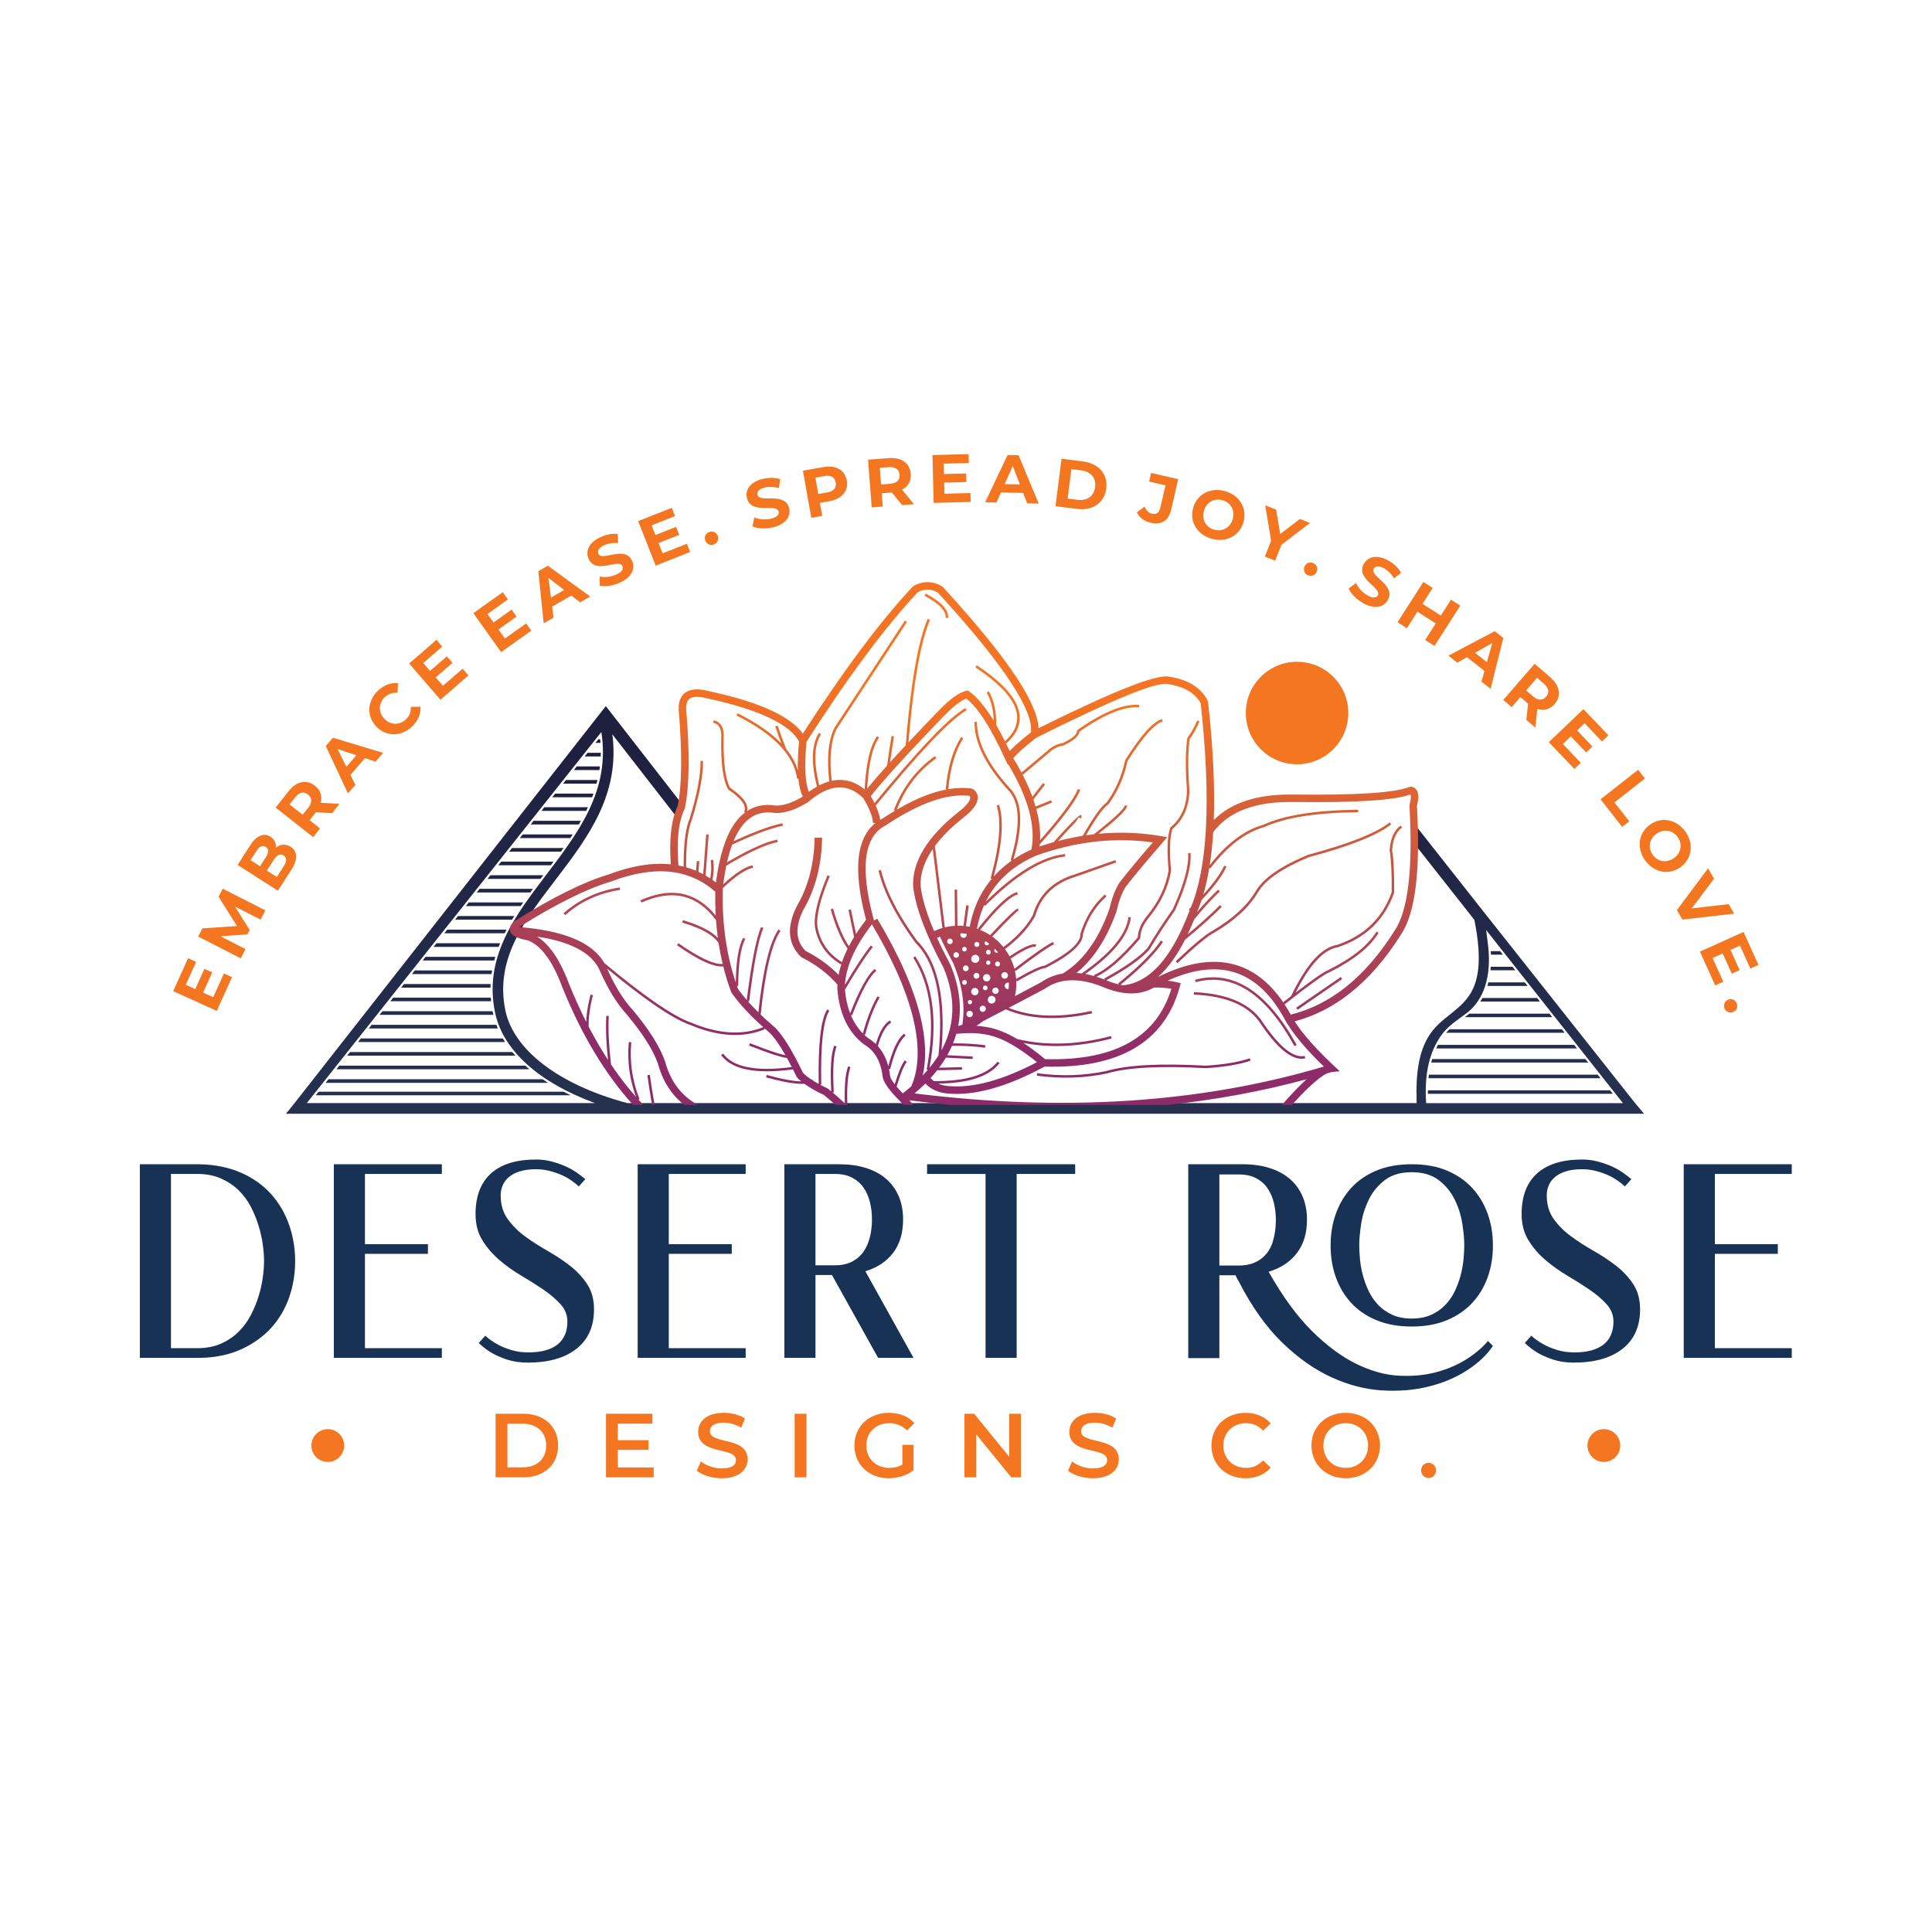 <?xml version="1.0" encoding="utf-8"?>
<!-- Generator: Adobe Illustrator 16.0.0, SVG Export Plug-In . SVG Version: 6.00 Build 0)  -->
<!DOCTYPE svg PUBLIC "-//W3C//DTD SVG 1.1//EN" "http://www.w3.org/Graphics/SVG/1.1/DTD/svg11.dtd">
<svg version="1.1" id="Layer_1" xmlns="http://www.w3.org/2000/svg" xmlns:xlink="http://www.w3.org/1999/xlink" x="0px" y="0px"
	 width="2000px" height="2000px" viewBox="0 0 2000 2000" enable-background="new 0 0 2000 2000" xml:space="preserve">
<g>
	<g>
		<linearGradient id="SVGID_1_" gradientUnits="userSpaceOnUse" x1="998.989" y1="1172.269" x2="998.994" y2="754.356">
			<stop  offset="0" style="stop-color:#263251"/>
			<stop  offset="1" style="stop-color:#1F1F3F"/>
		</linearGradient>
		<path fill-rule="evenodd" clip-rule="evenodd" fill="url(#SVGID_1_)" d="M543.748,1103.143H351.192l-2.981,3.753h199.833
			C546.588,1105.672,545.155,1104.419,543.748,1103.143L543.748,1103.143z M1539.914,974.337l-1.455-11.56l17.26,21.841l2.884,3.646
			l9.898,12.527l2.885,3.646l9.902,12.531l2.88,3.646l9.899,12.527l2.884,3.646l9.902,12.527l2.881,3.646l9.902,12.531l2.88,3.646
			l9.902,12.528l2.881,3.646l8.698,11.012l2.884,3.643l9.902,12.531l2.881,3.646l9.902,12.528l2.881,3.646l7.597,9.617h-203.721
			c-2.153-33.403,4.648-53.729,14.577-68.631c7.616-11.441,17.462-16.833,28.092-25.132
			C1534.973,1035.711,1545.298,1011.796,1539.914,974.337L1539.914,974.337z M1478.146,1132.319h191.482l-2.884-3.646H1478.13
			C1478.122,1129.889,1478.126,1131.104,1478.146,1132.319L1478.146,1132.319z M1478.763,1116.146h178.083l-2.881-3.646h-174.791
			C1479.018,1113.711,1478.881,1114.927,1478.763,1116.146L1478.763,1116.146z M1481.556,1099.969h162.507l-2.884-3.646h-158.61
			C1482.207,1097.534,1481.868,1098.749,1481.556,1099.969L1481.556,1099.969z M1486.722,1085.314h145.759l-2.881-3.646h-141.083
			C1487.888,1082.876,1487.289,1084.088,1486.722,1085.314L1486.722,1085.314z M1496.891,1069.141h122.807l-2.884-3.646h-116.41
			C1499.192,1066.646,1498.019,1067.857,1496.891,1069.141L1496.891,1069.141z M1516.33,1052.964h90.585l-2.885-3.646h-82.927
			c-0.247,0.201-0.495,0.403-0.746,0.602C1519.012,1050.967,1517.667,1051.977,1516.33,1052.964L1516.33,1052.964z M1532.37,1036.79
			h61.762l-2.881-3.646h-56.693C1533.875,1034.386,1533.144,1035.601,1532.37,1036.79L1532.37,1036.79z M1539.788,1020.616h41.561
			l-2.88-3.646h-37.671C1540.489,1018.196,1540.154,1019.412,1539.788,1020.616L1539.788,1020.616z M1542.97,1004.438h25.597
			l-2.885-3.646h-22.403C1543.198,1002.011,1543.096,1003.227,1542.97,1004.438L1542.97,1004.438z M1543.427,988.265h12.356
			l-2.88-3.646h-9.674C1543.309,985.83,1543.378,987.047,1543.427,988.265L1543.427,988.265z M704.598,830.582
			c-0.326,2.104-0.68,4.113-1.07,6.03c-1.286,2.697-2.41,5.627-3.378,8.792l-66.263-85.239
			c16.274,123.87-132.974,178.352-110.753,285.765c8.409,40.643,54.743,76.872,126.31,96.007h817.025
			c-0.012-2.282-0.02-4.488-0.027-4.767c-0.651-21.984,1.212-47.439,13.461-65.93c8.638-13.042,19.927-19.264,31.029-29.372
			c9.86-8.965,15.549-18.479,18.213-31.639c3.611-17.847,0.83-39.471-2.9-58.027l-60.732-77.065
			c0.076-6.583,0.027-13.482-0.148-20.694l64.6,81.953l162.684,205.541l0.004,0.004l9.319,11.034H652.238l0,0h-0.004H296.01
			l8.868-10.992l322.262-411.011L704.598,830.582L704.598,830.582z M317.577,1141.937l304.931-384.178
			c19.075,120.618-133.742,175.854-110.054,290.351c8.032,38.817,44.938,72.35,103.512,93.827H317.577L317.577,1141.937z
			 M326.862,1133.79h263.886c-2.465-1.177-4.909-2.393-7.325-3.646H329.756L326.862,1133.79L326.862,1133.79z M561.695,1117.221
			H340.017l-2.979,3.753H567.41C565.48,1119.754,563.573,1118.501,561.695,1117.221L561.695,1117.221z M551.712,920.119h-55.25
			l-2.981,3.755h55.465C549.865,922.617,550.789,921.367,551.712,920.119L551.712,920.119z M562.339,906.041h-54.703l-2.979,3.755
			h54.823L562.339,906.041L562.339,906.041z M573.019,891.961h-54.208l-2.981,3.755h54.364l0.632-0.838L573.019,891.961
			L573.019,891.961z M583.315,877.883h-53.33l-2.979,3.754h53.622C581.53,880.388,582.428,879.136,583.315,877.883L583.315,877.883z
			 M538.179,867.559h52.232c0.829-1.248,1.651-2.501,2.459-3.755h-51.71L538.179,867.559L538.179,867.559z M549.354,853.481h49.876
			c0.729-1.248,1.448-2.5,2.153-3.755h-49.047L549.354,853.481L549.354,853.481z M560.529,839.403h46.285
			c0.609-1.248,1.206-2.5,1.785-3.755h-45.09L560.529,839.403L560.529,839.403z M571.704,825.322h41.259
			c0.476-1.244,0.936-2.497,1.379-3.755h-39.659L571.704,825.322L571.704,825.322z M582.877,811.244h34.674
			c0.335-1.246,0.651-2.498,0.951-3.755h-32.643L582.877,811.244L582.877,811.244z M594.054,797.166h26.465
			c0.191-1.246,0.366-2.496,0.519-3.755h-24.004L594.054,797.166L594.054,797.166z M605.229,783.088h16.625
			c0.048-1.246,0.077-2.498,0.088-3.755h-13.733L605.229,783.088L605.229,783.088z M616.402,769.009h5.188
			c-0.091-1.246-0.202-2.498-0.332-3.754h-1.875L616.402,769.009L616.402,769.009z M541.595,934.197h-56.307l-2.981,3.755h56.725
			C539.876,936.697,540.732,935.443,541.595,934.197L541.595,934.197z M532.365,948.277h-58.254l-2.978,3.753h58.959
			C530.837,950.775,531.595,949.523,532.365,948.277L532.365,948.277z M524.326,962.356h-61.388l-2.981,3.753h62.461
			C523.04,964.854,523.674,963.602,524.326,962.356L524.326,962.356z M517.721,976.434h-65.958l-2.979,3.755h67.442
			C516.709,978.932,517.207,977.678,517.721,976.434L517.721,976.434z M512.718,990.512h-72.13l-2.979,3.755h74.064
			C512,993.016,512.349,991.764,512.718,990.512L512.718,990.512z M509.428,1004.591h-80.014l-2.981,3.757h82.412
			C509.019,1007.094,509.213,1005.841,509.428,1004.591L509.428,1004.591z M507.877,1018.669H418.24l-2.979,3.753h92.499
			C507.778,1021.172,507.818,1019.919,507.877,1018.669L507.877,1018.669z M508.063,1032.747H407.064l-2.981,3.757h104.316
			C508.266,1035.247,508.154,1033.997,508.063,1032.747L508.063,1032.747z M509.942,1046.825H395.892l-2.981,3.757h117.823
			c-0.156-0.675-0.305-1.349-0.446-2.026C510.167,1047.979,510.053,1047.4,509.942,1046.825L509.942,1046.825z M513.848,1060.903
			H384.717l-2.981,3.757h133.608C514.817,1063.422,514.318,1062.169,513.848,1060.903L513.848,1060.903z M520.516,1074.981H373.54
			l-2.979,3.757h152.247C522.015,1077.504,521.251,1076.251,520.516,1074.981L520.516,1074.981z M530.31,1089.06H362.367
			l-2.979,3.758H533.51C532.417,1091.586,531.35,1090.333,530.31,1089.06z"/>
		<path fill-rule="evenodd" clip-rule="evenodd" fill="#F47621" d="M1342.696,685.064c29.304,0,53.052,23.752,53.052,53.053
			c0,29.3-23.748,53.05-53.052,53.05c-29.299,0-53.051-23.75-53.051-53.05C1289.646,708.816,1313.397,685.064,1342.696,685.064z"/>
		<linearGradient id="SVGID_2_" gradientUnits="userSpaceOnUse" x1="990.816" y1="1086.326" x2="1006.594" y2="719.784">
			<stop  offset="0" style="stop-color:#8E2C6A"/>
			<stop  offset="1" style="stop-color:#F47423"/>
		</linearGradient>
		<path fill-rule="evenodd" clip-rule="evenodd" fill="url(#SVGID_2_)" d="M694.415,894.771c-0.872-12.426-0.81-23.476,0.191-33.142
			c1.127-10.876,3.454-20.015,6.968-27.393c2.159-10.657,3.33-24.173,3.519-40.543c0.192-16.694-0.656-36.442-2.536-59.239v-0.23
			c-0.067-2.932,0.2-5.567,0.798-7.893c1.056-4.09,3.107-7.226,6.153-9.398c2.92-2.086,6.658-3.185,11.204-3.292
			c3.719-0.086,8.03,0.497,12.934,1.749v-0.004c27.869,5.98,50.139,12.989,66.798,21.021c14.187,6.843,24.42,14.497,30.696,22.959
			c42.467-65.857,80.295-116.467,113.483-151.813l0.747-0.608c4.635-2.958,9.929-4.393,15.194-4.315
			c5.285,0.076,10.55,1.671,15.092,4.765l0.669,0.573c35.077,38.234,60.792,69.932,77.141,95.09
			c13.888,21.373,21.101,38.308,21.646,50.803c76.285-37.9,121.142-55.732,134.537-53.499v-0.008
			c9.96,1.511,18.312,4.315,25.044,8.411c6.904,4.198,12.078,9.74,15.519,16.616l0.396,1.307
			c5.182,46.973,7.147,87.727,5.905,122.262c7.762-7.835,17.275-13.937,28.537-18.306c14.981-5.806,33.057-8.523,54.21-8.151
			c32.63,0.411,59.034-0.061,79.196-1.417c19.79-1.33,33.281-3.482,40.475-6.451l2.275-0.209c3.852,0.827,6.134,3.416,6.839,7.755
			c0.483,3,0.08,6.986-1.22,11.949c1.871,33.214,1.479,60.832-1.185,82.848c-2.731,22.573-7.876,39.456-15.431,50.632l-0.008-0.004
			c-15.797,25.083-33.27,45.209-52.408,60.365c-17.781,14.09-36.973,23.874-57.581,29.353c3.296,5.125,7.368,10.581,12.215,16.376
			c7.552,9.019,16.947,18.807,28.19,29.364l6.329,5.939l-8.313,0.721l-5.163,1.558c-4.725,2.302-10.988,7.159-18.799,14.574
			c-5.167,4.907-10.927,10.885-17.278,17.934h-10.36c8.337-9.494,15.771-17.347,22.301-23.55c1.104-1.048,2.187-2.054,3.25-3.014
			c-46.133,12.497-94.078,21.355-143.823,26.563H984.077c-14.126-1.337-28.374-2.918-42.74-4.735
			c1.473,1.649,2.856,3.227,4.153,4.735h-10.316c-1.213-1.353-2.49-2.751-3.829-4.206c-11.27-11.213-17.17-19.706-17.709-25.478
			c-0.962-7.88-3.052-14.566-6.268-20.041c-3.154-5.377-7.428-9.647-12.813-12.813l-0.412-0.274
			c-8.155-6.31-14.526-14.296-19.09-23.943c-4.513-9.532-7.262-20.673-8.243-33.41v-0.289c0.002-1.368,0.044-2.744,0.12-4.123
			c-4.887-5.555-10.289-10.615-16.205-15.176c-6.317-4.869-13.265-9.193-20.826-12.961l-1.002-0.728
			c-6.7-6.671-10.381-14.44-11.032-23.304c-0.634-8.586,1.631-18.105,6.793-28.549l0.135-0.24
			c5.936-10.137,10.447-21.121,13.53-32.942c3.096-11.878,4.753-24.613,4.97-38.194l7.736,0.12
			c-0.227,14.21-1.968,27.553-5.214,40.014c-3.242,12.44-7.99,24.017-14.234,34.719c-4.517,9.152-6.508,17.332-5.98,24.527
			c0.497,6.74,3.271,12.716,8.315,17.913c7.75,3.902,14.932,8.403,21.542,13.501c4.513,3.477,8.746,7.23,12.695,11.246
			c0.728-3.913,1.745-7.879,3.058-11.899l-0.659,1.105c-7.359-4.425-13.278-9.807-17.748-16.136
			c-4.469-6.332-7.491-13.607-9.055-21.818l-0.01-0.053c-0.859-5.824-0.208-13.293,1.968-22.396
			c2.158-9.015,5.805-19.65,10.937-31.896l2.389,0.995c-5.094,12.148-8.702,22.653-10.817,31.501
			c-2.096,8.761-2.732,15.909-1.917,21.424c1.498,7.82,4.368,14.741,8.619,20.757c4.21,5.963,9.784,11.051,16.713,15.259
			c0.888-2.601,1.896-5.222,3.027-7.864c0.848-1.979,1.764-3.976,2.749-5.983c-3.322-4.845-6.424-10.6-9.298-17.262
			c-2.964-6.875-5.704-14.745-8.213-23.602l2.49-0.697c2.473,8.731,5.178,16.494,8.098,23.278c2.587,5.99,5.342,11.209,8.258,15.644
			c1.633-3.151,3.435-6.334,5.401-9.546l-5.814-27.989l2.528-0.525l5.269,25.358c3.096-4.818,6.563-9.703,10.4-14.652
			c-7.283-27.526-9.703-49.876-7.258-67.044c2.118-14.878,7.845-25.958,17.168-33.233l-2.691,0.118
			c-0.137-3.132-1.039-6.835-2.698-11.103c-1.684-4.332-4.146-9.207-7.38-14.619c-8.125-7.923-16.779-11.632-25.965-11.118
			c-9.583,0.532-19.98,5.58-31.186,15.142l-0.484,0.35c-5.936,3.667-11.609,6.426-17.016,8.258
			c-5.534,1.88-10.842,2.816-15.905,2.808l-0.635-0.047c-0.813-0.135-1.651-0.257-2.513-0.354
			c-12.552-1.45-22.872,2.772-30.951,12.672c-3.665,4.492-6.902,10.131-9.71,16.918c9.577-4.423,18.195-8.1,25.844-11.021
			c9.815-3.747,18.098-6.289,24.844-7.618l0.495,2.54c-6.604,1.301-14.745,3.802-24.415,7.496
			c-8.291,3.167-17.669,7.193-28.131,12.08c-2.025,5.439-3.803,11.541-5.331,18.3c10.36-6.106,19.597-11.059,27.703-14.85
			c9.649-4.515,17.734-7.405,24.244-8.67l0.486,2.54c-6.31,1.225-14.19,4.046-23.638,8.47c-8.573,4.008-18.422,9.323-29.542,15.949
			c-0.534,2.574-1.035,5.235-1.5,7.99c-0.613,3.601-1.167,7.382-1.663,11.331c5.458-5.044,10.43-9.127,14.915-12.24
			c5.976-4.153,11.152-6.635,15.513-7.428l0.455,2.538c-3.976,0.726-8.813,3.063-14.49,7.014
			c-4.987,3.463-10.586,8.148-16.799,14.041c-0.579,18.882,0.442,37.032,3.052,54.431c2.25,14.979,5.683,29.398,10.302,43.24
			c0.16-10.436,0.81-19.361,1.938-26.762c1.278-8.355,3.179-14.84,5.704-19.46l2.267,1.236c-2.372,4.336-4.182,10.541-5.409,18.608
			c-1.246,8.169-1.901,18.186-1.956,30.046l-1.288-0.003c0.37,1.047,0.743,2.095,1.128,3.139c2.654,3.727,5.666,7.537,9.034,11.427
			c2.366-19.18,4.766-35.041,7.199-47.561c2.496-12.833,5.041-22.186,7.62-28.065l2.368,1.045c-2.505,5.7-4.989,14.869-7.447,27.503
			c-2.469,12.695-4.907,28.877-7.31,48.54l-1.288-0.16c1.657,1.875,3.393,3.772,5.21,5.685c1.8,1.895,3.687,3.807,5.646,5.738
			c2.292-21.382,5.094-39.106,8.409-53.167c3.534-14.991,7.669-25.886,12.404-32.681l2.124,1.48
			c-4.547,6.524-8.552,17.124-12.007,31.787c-3.401,14.416-6.256,32.712-8.571,54.875c4.17,4.008,8.683,8.093,13.533,12.253
			l0.046,0.042c4.248,3.761,8.948,9.762,14.089,17.995c4.913,7.871,10.333,17.938,16.246,30.191
			c2.433,2.351,5.384,4.675,8.842,6.965c0.198-0.104,0.39-0.206,0.573-0.316l0.657,1.116c1.901,1.208,3.947,2.412,6.134,3.604
			c-0.377-20.438,0.143-37.042,1.564-49.806c1.454-13.068,3.873-22.205,7.25-27.406l2.166,1.406
			c-3.155,4.854-5.441,13.617-6.847,26.282c-1.429,12.82-1.939,29.559-1.539,50.209l-1.288,0.016
			c2.408,1.276,4.976,2.545,7.712,3.802l0.85,0.53c1.044,0.857,2.069,1.711,3.075,2.557c-0.598-11.571-0.657-21.238-0.179-29.003
			c0.505-8.138,1.616-14.234,3.324-18.308l2.381,1.002c-1.595,3.788-2.639,9.609-3.124,17.458
			c-0.494,7.944-0.414,17.923,0.246,29.925l-1.292,0.068c4.654,3.943,8.896,7.723,12.729,11.343
			c-0.276-7.997-0.2-14.978,0.227-20.937c0.526-7.308,1.591-13.122,3.183-17.435l2.429,0.888c-1.513,4.084-2.521,9.666-3.031,16.729
			c-0.453,6.291-0.508,13.735-0.162,22.327h-0.993h-1.595h-9.769c-3.664-3.311-7.66-6.751-11.987-10.321
			c-5.915-2.735-11.124-5.544-15.625-8.409c-1.597-1.021-3.102-2.046-4.524-3.082c-2.511,0.141-5.367,0.057-8.569-0.24h-0.006
			c-8.091-0.762-18.473-2.922-31.128-6.48l0.697-2.488c12.531,3.517,22.754,5.654,30.675,6.401c1.817,0.167,3.509,0.267,5.075,0.293
			c-1.465-1.208-2.815-2.419-4.05-3.646l-0.76-1.078c-1.282-2.667-2.543-5.224-3.78-7.688c-38.531,5.186-63.331,0.248-74.39-14.803
			l2.084-1.531c10.369,14.116,34.058,18.746,71.063,13.892c-1.695-3.314-3.349-6.436-4.953-9.35
			c-2.562-0.298-6.279-1.196-11.141-2.706c-6.934-2.148-16.309-5.535-28.124-10.161l0.941-2.408
			c11.768,4.606,21.085,7.979,27.938,10.101c3.669,1.136,6.603,1.917,8.799,2.336c-1.573-2.777-3.105-5.357-4.591-7.738
			c-4.736-7.594-8.937-13.012-12.587-16.258l-0.002,0.008c-1.613-1.387-3.191-2.763-4.732-4.13l0.484,1.192
			c-11.242,4.591-23.27,6.526-36.072,5.803c-12.768-0.721-26.307-4.088-40.608-10.089c-9.729-3.304-22.809-10.673-39.23-22.095
			c-13.471-9.373-29.235-21.5-47.287-36.383c3.905,8.732,7.965,16.551,12.167,23.439c4.542,7.445,9.23,13.781,14.058,19.001
			l0.135,0.138c8.512,10.135,15.576,19.663,21.184,28.571c5.65,8.973,9.827,17.34,12.518,25.097l0.092,0.248
			c2.743,10.089,6.856,18.799,12.337,26.118c5.473,7.308,12.337,13.294,20.578,17.949l0.56,0.377l0.147,0.122h-13.897
			c-5.151-3.996-9.68-8.6-13.579-13.804c-6.104-8.153-10.651-17.732-13.64-28.731l0.006-0.004
			c-2.488-7.095-6.382-14.841-11.674-23.249c-5.395-8.569-12.259-17.813-20.576-27.719l0.006-0.004
			c-5.172-5.616-10.129-12.311-14.869-20.075c-4.725-7.75-9.268-16.612-13.623-26.579l-0.007,0.004
			c-4.974-10.439-14.665-18.696-29.069-24.773c-9.694-4.086-21.493-7.174-35.386-9.27c5.366,3.303,10.405,8.047,15.114,14.23
			c6.523,8.562,12.457,19.957,17.803,34.185h0.002c5.631,14.002,11.613,27.271,17.943,39.818c0.069-1.768,0.189-3.563,0.354-5.38
			c0.653-7.204,2.048-14.828,4.186-22.86l2.5,0.655c-2.104,7.914-3.479,15.396-4.117,22.431c-0.313,3.451-0.449,6.805-0.415,10.051
			c6.363,12.237,13.066,23.76,20.115,34.572c-0.77-7.049-1.328-13.709-1.673-19.98c-0.518-9.438-0.565-18.01-0.135-25.718
			l2.579,0.146c-0.423,7.608-0.379,16.09,0.137,25.432c0.425,7.708,1.171,15.999,2.235,24.861
			c8.168,12.115,16.791,23.295,25.857,33.54c-3.184-8.611-5.426-17.37-6.717-26.271c-1.454-9.986-1.711-20.175-0.777-30.554
			l2.57,0.222c-0.916,10.165-0.661,20.159,0.768,29.97c1.423,9.808,4.016,19.436,7.78,28.869l-1.197,0.477
			c1.696,1.866,3.404,3.707,5.132,5.509h-10.6c-29.018-31.897-53.589-72.867-73.717-122.909l-0.033-0.088
			c-5.071-13.521-10.655-24.283-16.741-32.273c-5.772-7.58-11.958-12.604-18.548-15.06c-5.955-1.089-10.397-2.467-13.326-4.117
			l-0.013,0.002c-2.198-1.25-3.719-2.743-4.536-4.488c-0.995-2.115-0.934-4.298,0.173-6.55c0.75-1.527,2.027-3.054,3.813-4.563
			l0.454-0.318c19.605-12.284,37.468-22.424,53.587-30.418c16.159-8.014,30.658-13.928,43.482-17.738
			C653.636,896.259,675.113,892.759,694.415,894.771L694.415,894.771z M834.885,767.874c-1.257,13.695-1.579,25.12-0.958,34.277
			c0.508,7.54,1.636,13.414,3.387,17.61c2.831-2.092,5.629-3.919,8.394-5.481c-3-12.036-4.41-22.558-4.231-31.555
			c0.202-9.82,2.3-17.857,6.292-24.095l2.178,1.383c-3.734,5.832-5.7,13.425-5.891,22.764c-0.171,8.605,1.162,18.687,4,30.239
			c3.955-2.037,7.847-3.521,11.672-4.458l-1.297,0.148c-1.353-11.727-1.602-22.165-0.75-31.313
			c0.857-9.203,2.838-17.096,5.936-23.676l0.09-0.154l73.029-111.102l2.157,1.417l-72.969,111.003
			c-2.955,6.3-4.85,13.884-5.675,22.746c-0.829,8.912-0.585,19.13,0.739,30.641c2.115-0.455,4.21-0.741,6.287-0.855
			c9.891-0.55,19.151,2.692,27.777,9.716c0.745-13.4,2.166-24.644,4.26-33.717c2.17-9.399,5.079-16.526,8.719-21.369l2.065,1.549
			c-3.42,4.545-6.178,11.344-8.265,20.393c-2.019,8.748-3.404,19.569-4.153,32.451c5.359-6.612,12.238-14.589,20.634-23.925
			c0.833-6.058,1.602-11.452,2.309-16.178c0.84-5.627,1.614-10.466,2.317-14.511l2.547,0.434c-0.689,3.976-1.458,8.796-2.301,14.452
			c-0.57,3.813-1.168,7.946-1.789,12.388l2.5-2.751c4.22-4.629,8.784-9.565,13.689-14.815c2.54-31.391,5.654-57.871,9.343-79.435
			c3.838-22.438,8.302-39.569,13.383-51.377l2.383,1.021c-5.008,11.628-9.415,28.563-13.217,50.792
			c-3.543,20.719-6.557,46.043-9.043,75.959c9.921-10.575,21.169-22.35,33.75-35.323l0.044-0.046
			c5.21-5.168,9.912-9.224,14.09-12.158c4.444-3.113,8.426-5.046,11.938-5.788l1.593-0.339l1.364,0.934
			c8.013,5.444,16.505,15.558,25.475,30.337c-0.13-4.5-0.575-8.723-1.342-12.674c-1.2-6.201-3.192-11.731-5.974-16.591l2.244-1.286
			c2.922,5.102,5.014,10.903,6.271,17.393c1.044,5.376,1.512,11.232,1.405,17.564c2.961,5.119,5.967,10.737,9.03,16.85
			c11.884-10.776,15.412-22.415,10.588-34.896c-4.976-12.87-18.707-26.741-41.176-41.606l1.43-2.153
			c22.925,15.162,36.977,29.442,42.154,42.829c5.292,13.686,1.444,26.347-11.537,37.989l-0.865-0.968
			c1.418,2.857,2.847,5.822,4.287,8.891c2.122-2.227,4.545-4.566,7.258-7.024c4.26-3.855,9.183-7.938,14.761-12.242
			c1.497-10.859-5.251-27.831-20.247-50.908c-16.041-24.684-41.389-55.924-76.045-93.721c-3.185-2.067-6.818-3.138-10.453-3.189
			c-3.644-0.051-7.3,0.894-10.531,2.844C916.448,648.954,878.092,700.51,834.885,767.874L834.885,767.874z M831.03,824.631
			c-2.263-4.561-3.784-10.733-4.557-18.515l-1.278,0.164c-1.602-12.141-7.597-23.665-17.979-34.562
			c-10.47-10.994-25.402-21.348-44.78-31.056l1.153-2.307c19.53,9.782,34.632,20.245,45.3,31.378
			c-0.771-2.018-1.513-4.004-2.225-5.959c-1.495-4.096-2.865-8.041-4.09-11.827l2.458-0.796c1.225,3.772,2.579,7.691,4.062,11.745
			c1.457,3.999,3.048,8.16,4.77,12.469c5.757,7.111,9.784,14.494,12.078,22.14c-0.25-8.47,0.154-18.511,1.215-30.107
			c-4.997-8.744-15.029-16.751-30.081-24.013c-16.094-7.757-37.777-14.564-65.038-20.417l-0.148-0.043
			c-4.273-1.101-7.938-1.618-10.992-1.547c-2.955,0.07-5.252,0.695-6.896,1.865c-1.518,1.084-2.57,2.755-3.151,4.997
			c-0.406,1.577-0.594,3.44-0.558,5.574l0.006,0.002c1.886,22.856,2.729,42.836,2.534,59.94c-0.196,17.161-1.456,31.342-3.774,42.54
			l-0.301,0.924c-3.238,6.656-5.387,15.059-6.441,25.202c-0.992,9.603-1.004,20.771-0.028,33.498
			c1.819,0.343,3.618,0.739,5.395,1.185c-0.095-23.285,2.025-39.983,6.351-50.078c3.799-12.47,6.634-23.664,8.5-33.568
			c1.861-9.895,2.757-18.49,2.679-25.771l2.581-0.019c0.078,7.457-0.829,16.218-2.72,26.265
			c-1.884,10.007-4.755,21.323-8.603,33.944l-0.044,0.139c-4.245,9.88-6.296,26.477-6.159,49.781c3.5,0.993,6.912,2.191,10.24,3.595
			l0.819-10.095l2.581,0.204l-0.892,10.996c1.656,0.762,3.294,1.578,4.907,2.442l3.115-41.215l2.581,0.188l-3.206,42.412
			c1.619,0.936,3.214,1.924,4.787,2.968c0.416-2.193,0.707-4.386,0.875-6.576c0.318-4.125,0.194-8.232-0.364-12.313l2.561-0.345
			c0.586,4.275,0.716,8.56,0.387,12.848c-0.202,2.646-0.583,5.306-1.141,7.971c1.215,0.859,2.416,1.754,3.604,2.679
			c0.477-3.688,1.012-7.266,1.599-10.728c4.115-24.289,10.881-42.204,20.291-53.731c2.627-3.222,5.446-5.95,8.46-8.186l-1.155-0.581
			c1.423-2.804,0.896-6.043-1.583-9.701c-2.675-3.941-7.55-8.323-14.606-13.137l-0.395-0.428c-2.629-4.614-4.538-11.276-5.727-19.99
			c-1.171-8.603-1.649-19.258-1.433-31.948l-0.002-0.074c0.396-5.065-0.133-9.017-1.571-11.84l0.002-0.004
			c-1.37-2.68-3.618-4.368-6.738-5.06l0.554-2.519c3.913,0.867,6.746,3.008,8.483,6.407h0.004c1.663,3.257,2.28,7.66,1.85,13.206
			l0,0c-0.213,12.522,0.259,23.017,1.414,31.487c1.118,8.212,2.873,14.482,5.264,18.799c7.189,4.93,12.202,9.481,15.035,13.653
			c2.539,3.744,3.37,7.214,2.5,10.407c7.902-5.197,17.062-7.193,27.484-5.989c0.836,0.097,1.712,0.223,2.621,0.372
			c4.081-0.039,8.439-0.84,13.063-2.41C821.137,829.996,825.968,827.685,831.03,824.631L831.03,824.631z M1072.882,763.612
			c-5.905,4.526-10.988,8.708-15.232,12.549c-3.372,3.056-6.275,5.936-8.694,8.649c3.094,5.077,5.932,10.066,8.508,14.951
			l29.841-25.11l0.08-0.065c2.175-1.553,4.316-2.768,6.412-3.65c2.038-0.855,4.054-1.391,6.035-1.61
			c9.929-4.543,14.988-8.809,15.176-12.783l0.026-0.634l0.525-0.362c13.229-9.256,25.128-16.039,35.693-20.346
			c10.68-4.343,20.041-6.191,28.08-5.528l-0.21,2.581c-7.635-0.628-16.601,1.155-26.898,5.348
			c-10.276,4.187-21.848,10.762-34.699,19.717c-0.67,4.827-6.278,9.647-16.81,14.442l-0.415,0.112
			c-1.779,0.173-3.62,0.659-5.514,1.452c-1.912,0.8-3.879,1.92-5.891,3.353l-29.988,25.24l-0.831-0.988
			c4.29,8.241,7.845,16.204,10.653,23.887l10.995-14.229l2.043,1.576l-12.01,15.541c0.846,2.45,1.611,4.872,2.306,7.262
			l15.968-6.525l0.972,2.387l-16.243,6.635c3.083,11.445,4.382,22.224,3.905,32.331c10.333-11.708,18.704-21.822,25.098-30.342
			c7.243-9.642,11.944-17.222,14.101-22.72l2.408,0.939c-2.236,5.709-7.056,13.488-14.444,23.327
			c-6.892,9.188-16.052,20.205-27.471,33.041c-0.076,0.754-0.159,1.505-0.255,2.254c4.854-1.621,9.704-3.105,14.543-4.448
			c9.079-10.133,15.805-17.384,20.167-21.746c7.399-7.397,10.146-8.378,8.245-2.951l-2.435-0.848
			c0.59-1.697-1.921,3.578-3.979,5.631c-3.958,3.96-9.769,10.194-17.419,18.681c8.568-2.229,17.114-4.027,25.638-5.389
			c5.285-9.299,9.948-16.799,13.987-22.491c4.259-6.012,7.871-10.041,10.816-12.093c4.561-6.264,8.424-13.012,11.591-20.233
			c3.196-7.293,5.695-15.092,7.486-23.389l0.172-0.419c8.168-12.861,15.393-22.79,21.66-29.776
			c6.39-7.128,11.868-11.247,16.421-12.352l0.606,2.509c-4.031,0.979-9.072,4.835-15.107,11.563
			c-6.127,6.828-13.221,16.58-21.275,29.248c-1.817,8.363-4.352,16.25-7.598,23.647c-3.276,7.47-7.277,14.44-11.994,20.9
			l-0.327,0.309c-2.713,1.823-6.165,5.685-10.345,11.581c-3.723,5.245-8.001,12.08-12.832,20.497
			c2.725-0.402,5.448-0.76,8.169-1.071c10.341-8.051,18.204-14.602,23.592-19.658c5.464-5.121,8.283-8.529,8.45-10.217l2.568,0.253
			c-0.229,2.336-3.318,6.287-9.247,11.846c-4.854,4.553-11.7,10.31-20.536,17.269c21.676-2.061,43.153-1.29,64.425,2.315
			l6.809,1.154l-4.515,5.205c-9.016,10.38-16.696,19.386-23.04,26.998c-6.275,7.533-11.453,13.957-15.515,19.256
			c-1.897,2.991-3.612,6.524-5.144,10.584c-1.593,4.214-2.999,8.988-4.206,14.316l-0.122,0.438
			c-5.955,16.835-13.278,31.201-21.95,43.083c-5.855,8.028-12.321,14.909-19.404,20.655c1.745,0.106,3.513,0.281,5.307,0.521
			c14.727-10.194,26.126-20.088,34.181-29.683c8.317-9.904,13.05-19.461,14.192-28.667l2.564,0.313
			c-1.204,9.71-6.127,19.719-14.771,30.016c-7.788,9.27-18.62,18.805-32.488,28.596c3.116,0.561,6.309,1.304,9.57,2.24l-0.495-1.192
			c6.222-2.583,13.13-7.14,20.712-13.655c7.547-6.49,15.758-14.918,24.624-25.286c0.122-3.473,0.892-6.953,2.31-10.432
			c1.467-3.599,3.642-7.216,6.511-10.853l0.016-0.025c6.358-7.683,11.46-15.561,15.297-23.619
			c3.811-8.003,6.386-16.193,7.708-24.546c-0.918-10.141-1.254-18.845-0.994-26.105c0.263-7.371,1.139-13.293,2.621-17.763
			l0.408-0.594c5.459-4.484,9.608-9.906,12.443-16.261c2.827-6.357,4.352-13.663,4.564-21.914
			c-0.88-11.525-1.284-21.82-1.219-30.867c0.064-9.061,0.605-16.859,1.623-23.388l0.285-0.627c3.162-3.812,6.466-9.668,9.91-17.561
			l2.366,1.033c-3.456,7.923-6.813,13.89-10.066,17.896c-0.964,6.327-1.479,13.882-1.539,22.657
			c-0.065,8.935,0.343,19.172,1.223,30.701v0.126c-0.213,8.634-1.813,16.299-4.793,22.996c-2.949,6.607-7.239,12.265-12.87,16.964
			c-1.338,4.195-2.13,9.76-2.378,16.696c-0.255,7.201,0.076,15.852,0.998,25.937l-0.011,0.314
			c-1.36,8.684-4.009,17.159-7.944,25.419c-3.929,8.251-9.145,16.306-15.641,24.154h-0.004c-2.693,3.416-4.735,6.82-6.115,10.203
			c-1.367,3.353-2.084,6.675-2.141,9.967l-0.305,0.819c-9.068,10.626-17.47,19.268-25.212,25.918
			c-7.224,6.208-13.88,10.701-19.969,13.459c2.827,0.868,5.708,1.878,8.642,3.024l0.122,0.046l0,0l-0.621-1.136
			c11.205-6.152,20.578-11.914,28.118-17.282c7.452-5.303,13.114-10.218,16.974-14.735c7.19-12.297,15.843-25.596,25.955-39.89
			c5.73-12.722,9.913-23.929,12.546-33.62c2.614-9.638,3.688-17.747,3.231-24.323l2.575-0.183
			c0.488,6.874-0.617,15.273-3.311,25.185c-2.667,9.834-6.911,21.201-12.726,34.094l-0.126,0.212
			c-10.085,14.255-18.738,27.562-25.962,39.92l-0.13,0.183c-4.008,4.709-9.849,9.799-17.53,15.263
			c-7.43,5.29-16.589,10.94-27.478,16.956c4.568,1.891,8.938,3.319,13.11,4.299l-0.815-1.003
			c10.676-8.668,19.713-16.715,27.097-24.135c7.354-7.395,13.073-14.166,17.146-20.306l2.153,1.427
			c-4.165,6.279-9.986,13.181-17.466,20.696c-7.262,7.303-16.102,15.196-26.507,23.678c0.896,0.187,1.783,0.351,2.663,0.495
			c13.538-1.295,25.958-8.172,37.259-20.624c11.77-12.964,22.309-31.894,31.62-56.78l0.076-0.209v-0.002l-0.896-0.932l2.21-2.147
			c8.52-20.675,13.689-47.979,15.511-81.896c1.925-35.748,0.122-78.789-5.402-129.116c-2.77-5.249-6.877-9.527-12.318-12.84
			c-5.821-3.538-13.213-5.993-22.159-7.348l-0.076-0.016C1196.42,705.936,1151.236,724.472,1072.882,763.612L1072.882,763.612z
			 M1043.682,791.083l-0.477,0.576l-2.56-5.624c-14.981-32.921-28.432-53.871-40.35-62.843c-2.146,0.733-4.654,2.109-7.522,4.121
			c-3.841,2.694-8.194,6.451-13.048,11.263c-20.001,20.631-36.703,38.297-50.097,52.991c-12.278,13.468-21.687,24.335-28.216,32.595
			c1.454,2.513,2.749,4.927,3.888,7.237c22.129-27.009,40.894-48.637,56.285-64.868c16.341-17.229,28.928-28.423,37.752-33.573
			l1.298,2.235c-8.617,5.023-21.011,16.065-37.181,33.117c-15.524,16.366-34.502,38.261-56.928,65.665
			c0.646,1.416,1.229,2.789,1.745,4.125c1.49,3.833,2.465,7.359,2.928,10.575c0.718-0.417,1.454-0.817,2.21-1.196
			c4.488-2.981,8.889-5.753,13.204-8.317l-1.21-0.453c4.326-11.615,10.019-22.089,17.071-31.407
			c7.062-9.321,15.492-17.507,25.291-24.55l1.509,2.094c-9.578,6.883-17.823,14.89-24.733,24.017
			c-6.609,8.729-11.992,18.48-16.151,29.253c12.403-7.243,24.085-12.729,35.049-16.461c5.831-1.987,11.464-3.479,16.901-4.475
			l-1.288-0.105c0.96-11.148,2.772-21.243,5.423-30.265c2.662-9.043,6.173-17.012,10.535-23.899l2.183,1.379
			c-4.231,6.683-7.649,14.436-10.24,23.251c-2.57,8.74-4.332,18.547-5.29,29.406c8.603-1.459,16.699-1.665,24.301-0.619l2.03,0.924
			c4.562,3.987,5.441,8.875,2.645,14.653c-2.21,4.568-7.045,9.714-14.494,15.425l0,0c-11.897,9.554-21.34,19.042-28.326,28.465
			l10.262,84.172c3.459-0.84,6.976-1.364,10.495-1.581l-0.366-37.447l2.58-0.023l0.366,37.369c2.475-0.045,4.951,0.065,7.409,0.326
			l-1.206-0.16l2.901-21.38l2.561,0.345l-2.896,21.357c1.288,0.168,2.571,0.374,3.848,0.623
			c3.514-18.063,10.364-33.66,20.537-46.776c0.781-1.004,1.581-1.991,2.396-2.964l-1.246-0.345
			c4.675-16.943,7.536-31.734,8.58-44.349c1.036-12.518,0.278-22.876-2.271-31.054l2.469-0.77
			c2.651,8.504,3.448,19.186,2.385,32.035c-1.002,12.107-3.657,26.185-7.967,42.226c5.448-6.119,11.697-11.632,18.742-16.53
			l-1.242-0.369c5.098-17.111,7.548-31.612,7.354-43.488c-0.19-11.722-2.96-20.868-8.299-27.435
			c-12.195-13.173-21.328-25.758-27.391-37.754c-6.111-12.093-9.121-23.613-9.025-34.548l2.579,0.021
			c-0.092,10.512,2.827,21.638,8.756,33.367c5.967,11.808,14.978,24.221,27.028,37.225l0.054,0.059
			c5.719,7.03,8.679,16.707,8.881,29.023c0.19,11.796-2.145,26.051-7.011,42.751c5.72-3.833,11.945-7.273,18.678-10.329
			c2.309-12.284,1.409-25.875-2.709-40.753C1061.018,824.029,1053.889,808.175,1043.682,791.083L1043.682,791.083z
			 M790.117,1063.335c-6.001-5.377-11.44-10.623-16.311-15.748c-6.449-6.777-11.918-13.346-16.406-19.697l-0.471-0.899
			c-3.187-8.634-5.917-17.492-8.186-26.571c-4.637,0.445-10.605-0.922-17.899-4.111c-8.241-3.593-18.258-9.527-30.035-17.795
			l1.488-2.111c11.644,8.168,21.504,14.017,29.578,17.54c6.7,2.924,12.118,4.235,16.248,3.932
			c-1.695-7.074-3.109-14.282-4.244-21.625c-2.149-3.385-5.566-6.589-10.257-9.609c-6.633-4.271-15.764-8.151-27.391-11.64
			l0.743-2.479c11.857,3.559,21.205,7.54,28.039,11.941c3.269,2.107,5.974,4.317,8.115,6.629c-0.834-6.119-1.476-12.33-1.93-18.641
			c-9.478-12.733-20.357-20.727-32.631-23.973c-13.173-3.48-28.027-1.524-44.557,5.873l-1.048-2.358
			c17.083-7.645,32.506-9.649,46.262-6.012c11.842,3.13,22.401,10.424,31.681,21.881c-0.459-8.112-0.611-16.379-0.449-24.796
			c-13.429-11.764-28.861-18.61-46.298-20.527h-0.013c-18.222-2.006-38.71,1.33-61.46,9.998l-0.29,0.093
			c-12.45,3.681-26.608,9.455-42.461,17.317c-15.879,7.872-33.373,17.789-52.488,29.751c23.272,1.833,42.235,5.845,56.89,12.019
			c14.791,6.239,25.257,14.695,31.397,25.375c19.82,16.494,36.992,29.788,51.51,39.884c16.283,11.327,29.176,18.601,38.661,21.809
			l0.093,0.026c14.035,5.891,27.288,9.19,39.747,9.896C767.946,1069.396,779.407,1067.605,790.117,1063.335L790.117,1063.335z
			 M946.717,1131.912c77.587,9.578,151.644,12.074,222.156,7.476c70.799-4.618,138.001-16.384,201.6-35.293
			c-9.373-9.045-17.374-17.522-23.988-25.425c-7.78-9.297-13.693-17.854-17.74-25.669l-0.004-0.003
			c-14.908-26.583-33.368-42.476-55.364-47.649c-18.775-4.416-40.322-1.143-64.63,9.826c3.356,0.377,6.572,0.926,9.643,1.646
			l3.909,0.918l-1.055,3.879c-7.846,28.766-23.653,50.053-47.417,63.856c-23.271,13.519-54.11,19.736-92.501,18.666
			c-38.752,20.94-71.935,30.252-99.529,27.939l0,0c-10.005-0.717-17.966-4.199-23.883-10.447
			C954.435,1125.107,950.704,1128.532,946.717,1131.912L946.717,1131.912z M963.275,1116.028c1.071,1.154,2.237,2.187,3.498,3.104
			c16.477,0.138,30.204-1.455,41.17-4.763c11.106-3.353,19.351-8.47,24.731-15.339l2.034,1.589
			c-5.723,7.308-14.398,12.718-26.02,16.227c-10.188,3.075-22.673,4.698-37.453,4.862c3.254,1.459,6.969,2.339,11.154,2.636h0.044
			c25.12,2.104,55.463-6.16,91.03-24.788c-6.881-5.544-13.347-10.275-19.394-14.188c-7.216-4.679-13.8-8.165-19.739-10.455
			l-0.092-0.03c-6.203-2.595-13.168-4.26-20.895-4.991c-6.702-0.637-14.01-0.571-21.927,0.19c-0.492,0.084-0.985,0.156-1.471,0.218
			c-0.395,1.371-0.821,2.742-1.278,4.103c-0.635,1.894-1.335,3.776-2.092,5.647c5.694-0.035,11.139,0.087,16.32,0.365
			c6.058,0.324,11.792,0.865,17.188,1.615l-0.358,2.561c-5.322-0.735-10.984-1.272-16.959-1.597
			c-5.498-0.293-11.258-0.411-17.28-0.354c-1.429,3.266-3.044,6.497-4.85,9.693l26.318,1.345l-0.129,2.579l-27.65-1.409
			c-2.103,3.517-4.437,6.987-6.999,10.421l23.615-0.519l0.049,2.579l-25.674,0.564
			C968.017,1110.633,965.72,1113.346,963.275,1116.028L963.275,1116.028z M991.918,1062.089c1.408-0.332,2.848-0.77,4.322-1.318
			c3.29-21.74-0.821-43.134-9.308-63.41l-0.208-0.412c-4.808-8.978-9.394-18.063-13.625-27.303c-1.017,0.4-2.027,0.836-3.027,1.303
			c3.877,8.556,8.39,17.639,13.535,27.252l0.169,0.333C993.091,1020.776,995.806,1041.964,991.918,1062.089L991.918,1062.089z
			 M966.954,963.865c3.21-1.494,6.517-2.688,9.872-3.58l-1.292,0.152l-9.941-81.524c-0.92,1.343-1.792,2.685-2.611,4.027
			c-6.994,11.428-10.327,22.754-10,33.963c1.193,10.202,4.317,22.032,9.367,35.483v0.014
			C963.74,956.102,965.276,959.923,966.954,963.865L966.954,963.865z M1194.538,1022.315c-7.262,4.176-15.351,6.199-24.251,6.065
			c-9.083-0.138-18.971-2.515-29.654-7.121v-0.004c-12.048-4.698-23.001-6.851-32.847-6.454c-9.662,0.389-18.314,3.254-25.946,8.588
			l-0.366,0.244c-5.27,2.857-13.609,7.277-24.986,13.239l-12.341,6.455c10.778,4.32,22.616,6.896,35.506,7.711
			c15.29,0.96,32.063-0.552,50.305-4.534l0.545,2.53c-18.476,4.031-35.483,5.563-51.01,4.584
			c-13.968-0.881-26.746-3.795-38.333-8.737c-7.35,3.829-15.206,7.91-23.562,12.234c-2.294,1.779-4.549,3.388-6.763,4.813
			c1.09,0.068,2.168,0.152,3.238,0.255c8.535,0.812,16.254,2.656,23.143,5.536v0.008c4.903,1.897,10.169,4.515,15.793,7.86
			c14.447,3.459,29.479,5.01,45.092,4.651c16.658-0.388,33.994-2.956,52-7.692l0.659,2.496c-18.196,4.789-35.734,7.388-52.609,7.776
			c-13.316,0.309-26.217-0.758-38.706-3.193c6.934,4.568,14.401,10.17,22.396,16.784c36.774,0.994,66.143-4.889,88.101-17.638
			c20.833-12.104,35.063-30.511,42.68-55.211C1207.069,1022.586,1201.042,1022.17,1194.538,1022.315L1194.538,1022.315z
			 M1050.692,1031.178l2.217-1.162c9.96-5.216,18.213-9.605,24.797-13.172c6.813-4.701,14.299-7.716,22.46-9.045
			c10.333-6.325,19.485-14.947,27.444-25.854c8.176-11.2,15.122-24.848,20.829-40.936c1.28-5.601,2.771-10.63,4.446-15.082
			c1.753-4.639,3.719-8.676,5.898-12.101l0.198-0.274c3.978-5.199,9.277-11.762,15.873-19.677
			c5.433-6.519,11.612-13.796,18.543-21.826c-18.657-2.61-37.464-2.976-56.404-1.107c-21.283,2.102-42.791,7.047-64.523,14.821
			c-17.725,7.788-31.734,18.317-42.029,31.585c-3.859,4.978-7.205,10.348-10.035,16.113c15.042-14.756,29.227-26.23,42.543-34.409
			c14.128-8.675,27.303-13.661,39.522-14.953l0.263,2.568c-11.827,1.25-24.64,6.113-38.437,14.589
			c-13.876,8.523-28.735,20.693-44.566,36.506l-0.91-0.916c-3.354,7.536-5.868,15.714-7.552,24.533l0.85,0.292
			c8.53-10.78,16.06-19.321,22.578-25.598c7.277-7.017,13.347-11.25,18.201-12.695l0.743,2.479
			c-4.462,1.328-10.181,5.353-17.157,12.078c-6.29,6.06-13.563,14.293-21.824,24.697c3.574,1.442,7.029,3.241,10.313,5.382
			c8.211-8.719,14.654-15.36,19.325-19.911c5.418-5.279,8.726-7.837,9.918-7.676l-0.347,2.563c-0.366-0.05-2.957,2.271-7.773,6.961
			c-4.561,4.448-10.889,10.963-18.97,19.54c1.604,1.149,3.162,2.389,4.663,3.709c2.542,2.237,4.858,4.656,6.942,7.224
			c6.298-4.721,11.83-9.573,16.601-14.549c5.711-5.968,10.325-12.125,13.842-18.465c3.082-10.604,8.253-19.438,15.496-26.488
			c7.277-7.074,16.623-12.343,28.05-15.8v0.005l41.899-14.745l0.85,2.437l-41.949,14.762l-0.054,0.019
			c-11.03,3.338-20.029,8.397-26.998,15.172c-6.957,6.771-11.914,15.278-14.867,25.51l-0.106,0.269
			c-3.627,6.571-8.397,12.945-14.303,19.117c-4.854,5.065-10.481,10.001-16.875,14.8c1.787,2.41,3.38,4.93,4.771,7.548
			c6.698-4.461,12.229-7.727,16.589-9.788c5.109-2.414,8.794-3.233,11.053-2.444l-0.85,2.438c-1.589-0.554-4.625,0.227-9.099,2.343
			c-4.32,2.044-9.83,5.304-16.524,9.771c1.62,3.385,2.911,6.906,3.867,10.522c9.431-7.249,17.428-13.16,23.984-17.727
			c6.718-4.683,12.006-8.015,15.862-9.994l1.185,2.296c-3.734,1.918-8.923,5.193-15.572,9.824
			c-6.705,4.671-14.82,10.67-24.327,17.985l-0.788-1.021c0.72,3.007,1.207,6.069,1.459,9.156
			c14.867-8.611,24.773-13.24,29.711-13.873c24.815-12.71,37.072-23.544,36.768-32.502l0.053-0.411
			c2.462-8.209,5.799-15.698,10.002-22.462c4.206-6.767,9.285-12.815,15.236-18.14l1.723,1.922
			c-5.762,5.151-10.68,11.017-14.761,17.582c-4.054,6.52-7.277,13.743-9.666,21.659c0.133,10.019-12.657,21.601-38.391,34.753
			l-0.453,0.138c-4.542,0.476-14.364,5.109-29.479,13.888l-0.645-1.116C1052.334,1020.246,1051.9,1025.752,1050.692,1031.178
			L1050.692,1031.178z M1198.698,1011.376c28.713-14.289,54.195-18.815,76.435-13.584c20.727,4.878,38.455,18.134,53.177,39.756
			c2.889-2.264,5.646-4.404,8.272-6.432c7.749-16.227,15.545-28.743,23.386-37.542c7.967-8.938,16.025-14.084,24.16-15.431
			c14.082-4.736,25.844-11.657,35.262-20.761c9.389-9.07,16.479-20.329,21.261-33.769c0.095-9.6-0.034-18.024-0.385-25.272
			c-0.354-7.268-0.934-13.332-1.733-18.18l-0.02-0.303c0.473-6.048,1.649-11.167,3.521-15.354c1.913-4.267,4.553-7.567,7.913-9.891
			l1.468,2.124c-2.969,2.054-5.308,4.997-7.022,8.82c-1.733,3.873-2.831,8.661-3.284,14.358c0.804,4.925,1.383,11.026,1.737,18.306
			c0.358,7.319,0.488,15.871,0.385,25.638l-0.068,0.421c-4.923,13.905-12.253,25.566-21.977,34.967
			c-9.72,9.386-21.832,16.515-36.325,21.373l-0.206,0.051c-7.563,1.217-15.152,6.094-22.75,14.625
			c-6.915,7.756-13.815,18.516-20.704,32.27c7.407-5.673,13.629-10.311,18.674-13.907c7.757-5.539,12.82-8.69,15.179-9.441
			c12.368-6.197,22.712-12.63,31.029-19.278c8.291-6.636,14.57-13.494,18.83-20.575l2.217,1.322
			c-4.416,7.342-10.896,14.432-19.438,21.266c-8.485,6.79-19.021,13.337-31.594,19.627l-0.209,0.088
			c-2.042,0.613-6.885,3.65-14.517,9.099c-7.738,5.528-18.262,13.487-31.544,23.866l-0.804-1.028
			c2.232,3.337,4.393,6.873,6.484,10.604l0.062,0.122l0.541,1.04c20.396-5.091,39.358-14.585,56.892-28.477
			c18.449-14.616,35.354-34.127,50.717-58.527l0.061-0.104c6.854-10.146,11.575-25.882,14.154-47.203
			c2.629-21.752,3.002-49.12,1.12-82.104l0.138-1.23c1.135-4.172,1.539-7.291,1.207-9.338c-0.064-0.391-0.156-0.699-0.277-0.928
			c-8.245,2.945-21.962,5.068-41.149,6.359c-20.228,1.356-46.837,1.829-79.817,1.416h-0.012c-20.151-0.353-37.251,2.19-51.299,7.635
			c-13.423,5.205-24.072,13.082-31.943,23.628c-0.751,12.175-1.943,23.514-3.574,34.01c8.554-10.877,17.306-19.751,26.256-26.615
			c9.472-7.25,19.172-12.261,29.086-15.021c21.813-10.036,54.591-15.24,98.326-15.616l0.023,2.581
			c-43.424,0.374-75.882,5.514-97.359,15.425l-0.197,0.069c-9.637,2.667-19.074,7.54-28.31,14.617
			c-9.277,7.106-18.353,16.44-27.223,27.997l-1.025-0.785c-1.661,10.079-3.737,19.36-6.226,27.852
			c3.048-3.346,5.822-6.559,8.317-9.646v-0.006c6.101-7.536,10.547-14.293,13.332-20.254l2.335,1.091
			c-2.884,6.182-7.438,13.112-13.651,20.793v-0.004c-3.501,4.33-7.54,8.906-12.104,13.726c-1.455,4.406-3.029,8.575-4.725,12.51
			c7.422-8.818,14.695-16.574,21.82-23.264l1.771,1.884c-8.672,8.142-17.568,17.873-26.682,29.196
			c-2.138,5.334-4.34,10.386-6.603,15.157c5.33-4.46,10.237-8.678,14.718-12.65c7.354-6.515,13.587-12.386,18.696-17.62l1.852,1.8
			c-5.147,5.266-11.427,11.188-18.837,17.751c-5.738,5.086-12.15,10.55-19.226,16.398c-6.522,12.787-13.561,23.338-21.097,31.647
			C1203.339,1007.006,1201.042,1009.288,1198.698,1011.376L1198.698,1011.376z M908.094,950.966
			c22.384,37.365,37.386,71.258,44.603,100.843c5.675,23.245,6.557,43.9,2.463,61.571c1.875-1.962,3.665-3.936,5.366-5.929
			l-1.271-0.236c4.585-24.247,5.709-46.037,3.378-65.377c-2.324-19.271-8.087-36.104-17.285-50.491l2.175-1.387
			c9.415,14.726,15.307,31.917,17.679,51.577c2.292,18.989,1.293,40.292-2.993,63.902c3.484-4.236,6.587-8.534,9.302-12.897
			c2.694-27.185,2.228-50.331-1.4-69.423c-3.901-20.518-11.449-36.345-22.645-47.476l-0.132-0.156
			c-19.853-27.196-32.486-51.954-37.895-74.262l2.511-0.61c5.32,21.958,17.791,46.382,37.403,73.264
			c11.537,11.504,19.304,27.758,23.295,48.763c3.425,18.025,4.073,39.567,1.945,64.623c2.745-5.025,4.989-10.135,6.732-15.32
			c7.346-21.87,5.784-45.325-4.677-70.35c-9.152-17.104-16.334-32.599-21.55-46.481l-0.004,0.004
			c-5.294-14.097-8.571-26.572-9.83-37.4l-0.015-0.32c-0.435-12.833,3.271-25.668,11.114-38.495
			c7.681-12.552,19.351-25.114,35.003-37.674l0.076-0.064c6.47-4.957,10.543-9.173,12.215-12.631
			c0.903-1.857,0.877-3.425-0.057-4.698c-11.217-1.292-23.781,0.427-37.678,5.159c-14.7,5.004-30.854,13.37-48.461,25.087
			l-0.407,0.242c-11.171,5.568-17.877,16.193-20.112,31.874c-2.351,16.5,0.175,38.441,7.575,65.821l0.251,0.934L908.094,950.966
			L908.094,950.966z M943.498,1124.479l-0.076-0.03c8.144-18.867,8.605-42.73,1.75-70.818
			c-6.904-28.293-21.205-60.786-42.532-96.696c-9.224,11.895-16.176,23.308-20.851,34.228c-4.22,9.862-6.595,19.319-7.129,28.376
			c5.069-8.512,9.663-15.935,13.773-22.263c5.077-7.813,9.441-13.983,13.082-18.5l2.014,1.617
			c-3.597,4.466-7.912,10.562-12.933,18.289c-4.69,7.22-10.002,15.85-15.923,25.889c0.819,9.114,2.622,17.275,5.394,24.477
			c4.839-12.337,9.334-22.293,13.485-29.86c4.357-7.947,8.382-13.331,12.07-16.158l1.57,2.054
			c-3.393,2.599-7.186,7.72-11.372,15.351c-4.254,7.75-8.872,18.029-13.85,30.835l-1.202-0.465c0.414,0.991,0.842,1.963,1.293,2.915
			c2.911,6.153,6.643,11.533,11.181,16.132c2.146-7.837,4.458-14.928,6.935-21.26c2.561-6.546,5.306-12.288,8.224-17.222
			l2.225,1.314c-2.848,4.815-5.532,10.436-8.041,16.848c-2.515,6.428-4.866,13.663-7.038,21.695l-1.25-0.336
			c1.398,1.349,2.873,2.621,4.42,3.829c2.934,1.749,5.591,3.772,7.978,6.065c1.703-5.764,3.599-10.564,5.692-14.401
			c2.642-4.851,5.624-8.196,8.935-10.036l1.253,2.256c-2.875,1.596-5.517,4.603-7.923,9.011c-2.168,3.981-4.136,9.087-5.889,15.305
			c1.979,2.188,3.74,4.599,5.277,7.221c2.383,4.058,4.229,8.61,5.542,13.655c2.24-8.424,4.637-15.374,7.182-20.842
			c2.833-6.088,5.888-10.394,9.155-12.904l1.578,2.042c-2.926,2.252-5.727,6.237-8.388,11.952
			c-2.713,5.834-5.26,13.419-7.635,22.758l-1.253-0.316c0.465,2.149,0.838,4.386,1.12,6.702l0.013,0.168
			c0.162,2.122,1.789,5.166,4.883,9.129c1.661-5.608,3.292-10.383,4.882-14.314c1.89-4.675,3.738-8.177,5.54-10.501l2.042,1.577
			c-1.651,2.13-3.381,5.43-5.184,9.88c-1.707,4.226-3.473,9.498-5.296,15.793c1.77,2.084,3.877,4.381,6.329,6.896
			C937.678,1129.39,940.659,1126.943,943.498,1124.479L943.498,1124.479z M1044.063,1023.935c0.248-2.226,0.351-4.446,0.313-6.66
			c-0.278-0.072-0.567-0.114-0.868-0.114c-1.879,0-3.406,1.527-3.406,3.41c0,1.882,1.527,3.41,3.406,3.41
			C1043.697,1023.98,1043.884,1023.965,1044.063,1023.935L1044.063,1023.935z M1033.146,985.858
			c-1.017-1.288-2.099-2.532-3.246-3.732c-0.396,0.444-0.636,1.023-0.636,1.665c0,1.375,1.112,2.492,2.491,2.492
			C1032.271,986.283,1032.751,986.127,1033.146,985.858L1033.146,985.858z M1023.885,976.747c-1.144-0.873-2.313-1.696-3.51-2.463
			c-0.674,0.412-1.124,1.153-1.124,1.999c0,1.292,1.048,2.339,2.34,2.339C1022.723,978.621,1023.667,977.813,1023.885,976.747
			L1023.885,976.747z M1000.636,966.709c-0.936-0.152-1.873-0.28-2.814-0.383c-1.114-0.122-2.234-0.206-3.353-0.253
			c-0.221,0.446-0.347,0.945-0.347,1.472c0,1.827,1.482,3.308,3.309,3.308c1.829,0,3.311-1.479,3.311-3.308
			C1000.742,967.256,1000.704,966.974,1000.636,966.709L1000.636,966.709z M1073.697,1110.976l-0.343,2.561
			c25.082,3.406,49.314,2.625,72.696-2.347l0.092-0.023c10.664-3.104,24.503-5.105,41.495-6.005
			c17.047-0.902,37.255-0.701,60.626,0.617h0.152c19.992-1.325,35.396-3.943,46.197-7.849l-0.88-2.427
			c-10.554,3.814-25.695,6.374-45.408,7.688c-23.425-1.314-43.702-1.517-60.82-0.613c-17.142,0.911-31.151,2.941-42.007,6.085
			C1122.417,1113.574,1098.479,1114.344,1073.697,1110.976L1073.697,1110.976z M1235.95,1027.055l-0.1,2.583
			c16.204,0.683,29.936,3.326,41.188,7.933c11.147,4.558,19.873,11.05,26.16,19.466c9.326,14.132,17.926,24.411,25.801,30.835
			c8.086,6.61,15.477,9.202,22.152,7.78l-0.537-2.529c-5.871,1.249-12.539-1.166-19.988-7.251
			c-7.662-6.256-16.09-16.349-25.279-30.268l-0.042-0.057c-6.572-8.824-15.679-15.614-27.296-20.365
			C1266.476,1030.461,1252.451,1027.748,1235.95,1027.055L1235.95,1027.055z M1237.115,1014.279l0.679,2.496
			c19.001-5.167,36.988-2.286,53.954,8.638c17.097,11.019,33.197,30.202,48.293,57.551l2.268-1.246
			c-15.306-27.729-31.696-47.226-49.17-58.477C1275.536,1011.895,1256.855,1008.907,1237.115,1014.279L1237.115,1014.279z
			 M583.384,945.413l1.709,1.93c7.923-7.018,16.623-12.71,26.085-17.058c9.46-4.346,19.711-7.359,30.742-9.04l-0.385-2.564
			c-11.249,1.717-21.729,4.803-31.429,9.259C600.409,932.396,591.499,938.223,583.384,945.413L583.384,945.413z M675.011,1143.78
			h2.625c-2.157-12.203-3.797-22.574-4.913-31.109l-2.559,0.336C671.271,1121.487,672.886,1131.744,675.011,1143.78L675.011,1143.78
			z M1341.764,1043.21l1.471,2.126l46.224-31.853l-1.467-2.13L1341.764,1043.21L1341.764,1043.21z M1217.108,995.157l1.772,1.88
			c9.392-8.877,17.294-15.974,23.694-21.275c6.34-5.25,11.16-8.704,14.463-10.363l0.073-0.042
			c10.546-6.247,19.576-12.836,27.085-19.759c7.537-6.942,13.553-14.236,18.041-21.877c3.688-6.302,9.892-12.474,18.604-18.517
			c8.778-6.086,20.091-12.026,33.925-17.816c21.139-5.633,38.817-11.276,53.025-16.922c14.296-5.675,25.108-11.369,32.42-17.079
			l-1.589-2.035c-7.121,5.557-17.717,11.129-31.783,16.715c-14.12,5.61-31.73,11.23-52.823,16.848l-0.168,0.055
			c-14.036,5.868-25.531,11.905-34.474,18.107c-9.025,6.258-15.48,12.703-19.362,19.338c-4.355,7.408-10.211,14.501-17.564,21.279
			c-7.373,6.793-16.25,13.271-26.625,19.42c-3.479,1.756-8.451,5.313-14.897,10.653
			C1234.514,979.082,1226.569,986.213,1217.108,995.157L1217.108,995.157z M958.22,614.446l-1.204,2.288
			c7.763,4.098,13.473,8.1,17.121,12.002c3.486,3.728,5.065,7.334,4.728,10.818l2.568,0.242c0.411-4.249-1.396-8.525-5.416-12.821
			C972.159,622.851,966.223,618.671,958.22,614.446L958.22,614.446z M1017.518,1022.666c0,1.349,1.094,2.442,2.438,2.442
			c1.349,0,2.438-1.094,2.442-2.442c0-1.349-1.094-2.442-2.442-2.442C1018.611,1020.224,1017.518,1021.317,1017.518,1022.666
			L1017.518,1022.666z M1004.122,1035.144c-1.235,0-2.237,1.002-2.237,2.232c0.004,1.238,1.002,2.233,2.237,2.233
			c1.23,0,2.232-0.995,2.232-2.233C1006.354,1036.146,1005.353,1035.144,1004.122,1035.144L1004.122,1035.144z M1005.363,1026.499
			c-0.003,2.11,1.711,3.817,3.818,3.817c2.11,0,3.821-1.707,3.821-3.817c0-2.111-1.711-3.822-3.821-3.822
			C1007.074,1022.677,1005.363,1024.388,1005.363,1026.499L1005.363,1026.499z M1014.146,1044.276
			c0.004,1.771,1.437,3.204,3.209,3.204c1.771,0,3.204-1.433,3.204-3.208c0-1.768-1.433-3.204-3.201-3.204
			C1015.582,1041.068,1014.146,1042.505,1014.146,1044.276L1014.146,1044.276z M1007.813,1010.153c0,1.657,1.345,2.998,3.006,2.998
			c1.654,0,3.003-1.341,2.999-2.998c0-1.661-1.345-3.006-2.999-3.006C1009.158,1007.147,1007.813,1008.492,1007.813,1010.153
			L1007.813,1010.153z M1030.533,1022.27c-1.825,0-3.308,1.479-3.308,3.307c0,1.829,1.482,3.312,3.312,3.312
			c1.825,0,3.307-1.482,3.307-3.312C1033.844,1023.748,1032.362,1022.27,1030.533,1022.27L1030.533,1022.27z M1021.442,1016.013
			c2.106,0,3.821-1.71,3.821-3.817c0-2.11-1.715-3.821-3.821-3.821c-2.111,0-3.821,1.711-3.821,3.821
			C1017.621,1014.303,1019.331,1016.013,1021.442,1016.013L1021.442,1016.013z M1036.625,1009.742c0,1.886,1.528,3.406,3.41,3.406
			c1.883,0,3.41-1.521,3.41-3.406c0-1.883-1.524-3.41-3.41-3.41C1038.153,1006.332,1036.625,1007.859,1036.625,1009.742
			L1036.625,1009.742z M998.456,1014.505c-1.379,0-2.492,1.112-2.492,2.491c0,1.376,1.112,2.492,2.492,2.492
			c1.372,0,2.492-1.116,2.492-2.492C1000.948,1015.617,999.83,1014.505,998.456,1014.505L998.456,1014.505z M1003.768,1046.376
			c-1.829,0.004-3.312,1.485-3.312,3.314c0,1.825,1.482,3.311,3.312,3.311c1.825-0.003,3.307-1.485,3.307-3.311
			C1007.074,1047.861,1005.593,1046.38,1003.768,1046.376L1003.768,1046.376z M1026.548,1030.85c-2.222,0-4.023,1.802-4.023,4.023
			c0,2.226,1.806,4.023,4.027,4.023c2.221,0,4.023-1.798,4.023-4.023C1030.575,1032.651,1028.772,1030.85,1026.548,1030.85
			L1026.548,1030.85z M999.784,1005.387c1.656,0,3-1.345,3-3.002s-1.345-3.002-3-3.002c-1.659,0-3.002,1.345-3.002,3.002
			S998.125,1005.387,999.784,1005.387L999.784,1005.387z M1013.818,977.661c0-1.437-1.162-2.593-2.595-2.593
			c-1.429,0-2.591,1.156-2.591,2.593c0,1.433,1.162,2.591,2.591,2.591C1012.656,980.252,1013.818,979.094,1013.818,977.661
			L1013.818,977.661z M1030.091,997.891c-0.004,1.431,1.158,2.593,2.591,2.593s2.591-1.162,2.591-2.593
			c0-1.433-1.158-2.595-2.591-2.597C1031.249,995.296,1030.087,996.458,1030.091,997.891L1030.091,997.891z M1009.593,996.805
			c2.332,0,4.226-1.894,4.226-4.228c0-2.335-1.894-4.229-4.226-4.229c-2.34,0-4.229,1.894-4.229,4.229
			C1005.363,994.911,1007.253,996.807,1009.593,996.805L1009.593,996.805z M1000.742,982.566c0.004-1.32-1.071-2.391-2.391-2.391
			c-1.32,0-2.387,1.07-2.387,2.391c0,1.318,1.067,2.389,2.387,2.389C999.669,984.955,1000.742,983.885,1000.742,982.566
			L1000.742,982.566z M992.771,988.592c-0.002-1.602-1.299-2.899-2.901-2.899c-1.603,0-2.897,1.298-2.897,2.899
			c0,1.603,1.295,2.9,2.897,2.9C991.472,991.492,992.77,990.194,992.771,988.592L992.771,988.592z M986.235,974.493
			c0-1.603-1.301-2.9-2.903-2.9c-1.601,0-2.899,1.297-2.899,2.9c0,1.602,1.299,2.901,2.901,2.901
			C984.934,977.395,986.235,976.095,986.235,974.493L986.235,974.493z M1020.787,996.513c0,1.233,1.002,2.233,2.236,2.235
			c1.238,0,2.236-1.002,2.236-2.235c0-1.24-0.998-2.24-2.236-2.24C1021.789,994.273,1020.787,995.275,1020.787,996.513
			L1020.787,996.513z M1023.18,988.225c1.375,0,2.491-1.115,2.491-2.49c0-1.377-1.116-2.494-2.491-2.494
			c-1.376,0-2.492,1.117-2.492,2.494C1020.688,987.11,1021.8,988.223,1023.18,988.225z"/>
	</g>
	<path fill-rule="evenodd" clip-rule="evenodd" fill="#173254" d="M206.096,1205.222c16.49,0.343,30.961,3.262,43.414,8.76
		c12.453,5.494,22.801,12.84,31.048,22.029c8.245,9.19,14.471,19.794,18.679,31.818c4.21,12.024,6.312,24.563,6.312,37.621
		c0,13.053-2.059,25.546-6.182,37.487c-4.125,11.937-10.307,22.456-18.551,31.559c-8.245,9.106-18.51,16.494-30.79,22.159
		c-12.282,5.67-26.581,8.676-42.897,9.019h-62.354v-200.452H206.096L206.096,1205.222z M204.207,1395.627
		c9.275,0,17.393-1.547,24.434-4.637c6.999-3.094,13.097-7.175,18.25-12.238c5.109-5.071,9.361-10.824,12.71-17.264
		c3.351-6.442,6.056-12.97,8.074-19.584c2.061-6.61,3.522-13.099,4.381-19.454c0.857-6.355,1.288-12.021,1.288-17
		c0-4.984-0.431-10.653-1.288-17.009c-0.859-6.354-2.32-12.882-4.381-19.58c-2.018-6.702-4.723-13.271-8.074-19.713
		c-3.349-6.439-7.601-12.15-12.71-17.134c-5.153-4.98-11.251-9.015-18.25-12.108c-7.041-3.094-15.159-4.638-24.434-4.638h-27.227
		v180.358H204.207L204.207,1395.627z M457.405,1205.222v10.047h-79.617v72.658h65.187v10.048h-65.187v97.652h79.617v10.047h-79.617
		l0,0h-32.205v-200.452H457.405L457.405,1205.222z M518.308,1237.429c0,9.62,2.404,17.777,7.214,24.476
		c4.808,6.698,10.779,12.669,17.907,17.907c7.127,5.239,14.857,10.219,23.188,14.943c8.331,4.725,16.06,9.834,23.188,15.332
		c7.131,5.494,13.099,11.85,17.909,19.065c4.809,7.213,7.213,15.976,7.213,26.282c0,17.689-6.057,31.304-18.165,40.836
		c-12.11,9.533-28.901,14.3-50.371,14.3c-8.073,0-15.202-1.033-21.384-3.094c-6.186-2.058-11.51-4.378-15.976-6.954
		c-5.153-3.094-9.619-6.53-13.398-10.306l6.7-7.472c3.606,3.262,7.729,6.18,12.367,8.76c3.949,2.232,8.674,4.206,14.17,5.924
		c5.496,1.719,11.508,2.58,18.035,2.58c13.229,0,23.275-2.709,30.145-8.119c6.874-5.411,10.307-13.354,10.307-23.832
		c0-6.698-2.36-12.669-7.085-17.908c-4.723-5.238-10.607-10.264-17.648-15.072c-7.043-4.809-14.644-9.617-22.801-14.429
		c-8.161-4.809-15.761-10.219-22.803-16.231c-7.043-6.012-12.926-12.84-17.65-20.482c-4.725-7.644-7.085-16.703-7.085-27.186
		c0-18.379,5.325-32.378,15.974-41.994c10.651-9.621,26.196-14.429,46.635-14.429c5.496,0,10.735,0.644,15.716,1.932
		c4.982,1.288,9.663,2.876,14.042,4.767c4.382,1.89,8.375,4.08,11.983,6.568c3.606,2.491,6.698,4.854,9.276,7.087l-6.7,7.472
		c-2.233-2.062-4.896-4.165-7.988-6.313c-3.092-2.146-6.527-4.035-10.306-5.666c-3.778-1.635-7.858-3.006-12.238-4.122
		c-4.379-1.116-8.975-1.677-13.785-1.677c-6.527,0-12.11,0.731-16.748,2.19c-4.637,1.46-8.416,3.438-11.335,5.925
		c-2.922,2.492-5.069,5.368-6.444,8.63C518.994,1230.384,518.308,1233.82,518.308,1237.429L518.308,1237.429z M771.935,1205.222
		v10.047H692.32v72.658h65.187v10.048H692.32v97.652h79.615v10.047H692.32l0,0h-32.207v-200.452H771.935L771.935,1205.222z
		 M934.868,1262.419c0,13.914-3.391,25.379-10.221,34.397c-6.784,9.019-16.402,15.415-28.813,19.195l49.857,89.662h-36.672
		l-47.795-85.799h-17.048v85.799h-32.207v-200.452h56.296c10.306,0,19.584,1.242,27.743,3.734
		c8.157,2.491,15.156,6.184,20.912,11.079c5.753,4.896,10.22,10.908,13.312,18.037
		C933.323,1245.201,934.868,1253.316,934.868,1262.419L934.868,1262.419z M844.174,1309.827h20.096
		c7.045,0,13.012-1.287,17.907-3.863c4.896-2.579,8.847-6.058,11.852-10.436c3.008-4.382,5.197-9.449,6.57-15.202
		c1.375-5.753,2.063-11.724,2.063-17.907s-0.688-12.108-2.063-17.778c-1.374-5.665-3.563-10.69-6.57-15.072
		c-3.004-4.382-6.955-7.86-11.852-10.433c-4.896-2.579-10.862-3.867-17.907-3.867h-20.096V1309.827L844.174,1309.827z
		 M1113.002,1205.222v10.047h-60.546v190.405h-32.206v-190.405H959.7v-10.047h60.55l0,0h32.206H1113.002L1113.002,1205.222z
		 M1461.445,1205.222c13.915,0,26.065,2.191,36.459,6.568c10.394,4.382,19.111,10.391,26.152,18.033
		c7.041,7.647,12.367,16.536,15.976,26.671c3.604,10.135,5.41,20.868,5.41,32.206v0.515v0.773c0,11.335-1.806,22.072-5.41,32.207
		c-3.608,10.135-8.935,18.981-15.976,26.537c-7.041,7.56-15.759,13.525-26.152,17.907c-10.394,4.378-22.544,6.568-36.459,6.568
		c-13.91,0-26.106-2.19-36.584-6.568c-10.478-4.382-19.195-10.348-26.152-17.907c-6.957-7.556-12.238-16.402-15.847-26.537
		c-3.604-10.135-5.41-20.872-5.41-32.207v-0.773v-0.515c0-11.338,1.807-22.071,5.41-32.206c3.608-10.135,8.89-19.023,15.847-26.671
		c6.957-7.643,15.675-13.651,26.152-18.033C1435.339,1207.413,1447.535,1205.222,1461.445,1205.222L1461.445,1205.222z
		 M1461.445,1364.964c7.731,0,14.429-1.288,20.099-3.864c5.669-2.575,10.52-5.97,14.559-10.135c4.034-4.21,7.342-9.015,9.921-14.429
		c2.572-5.41,4.591-10.862,6.055-16.444c1.459-5.581,2.445-11.079,2.964-16.49c0.511-5.368,0.77-10.222,0.77-14.516
		c0-6.355-0.686-13.827-2.062-22.503c-1.371-8.672-3.992-16.916-7.859-24.818c-3.864-7.902-9.362-14.601-16.486-20.057
		c-7.129-5.494-16.448-8.241-27.959-8.241c-11.506,0-20.825,2.747-27.954,8.241c-7.129,5.456-12.623,12.154-16.49,20.057
		c-3.863,7.902-6.484,16.146-7.856,24.818c-1.375,8.676-2.065,16.147-2.065,22.503c0,4.294,0.26,9.147,0.777,14.516
		c0.515,5.411,1.502,10.909,2.961,16.49c1.459,5.582,3.479,11.034,6.054,16.444c2.58,5.414,5.883,10.219,9.922,14.429
		c4.035,4.165,8.889,7.56,14.559,10.135C1447.017,1363.676,1453.715,1364.964,1461.445,1364.964L1461.445,1364.964z
		 M1313.298,1316.525c12.539-3.779,22.285-10.218,29.243-19.324c6.953-9.103,10.436-20.612,10.436-34.523
		c0-9.106-1.547-17.222-4.637-24.351c-3.094-7.128-7.518-13.141-13.271-18.032c-5.754-4.896-12.757-8.634-20.998-11.21
		c-8.248-2.579-17.522-3.863-27.828-3.863h-56.169v200.711h32.207v-85.799h16.749c0.343,0.857,0.815,1.89,1.418,3.09
		c0.598,1.204,1.329,2.492,2.187,3.867c13.4,25.936,28.301,46.849,44.704,62.737c16.402,15.892,33.322,27.829,50.758,35.814
		c17.435,7.99,34.782,12.539,52.045,13.655c17.264,1.116,33.411-0.171,48.438-3.863c15.031-3.695,28.39-9.319,40.067-16.879
		c11.682-7.555,20.612-15.972,26.796-25.249l-5.151-5.155c-4.983,6.188-12.07,12.284-21.26,18.296
		c-9.187,6.013-19.797,10.649-31.818,13.915c-12.024,3.261-25.12,4.507-39.293,3.733c-14.17-0.77-28.815-4.851-43.931-12.238
		c-15.114-7.384-30.4-18.723-45.861-34.009C1342.67,1362.56,1327.728,1342.118,1313.298,1316.525L1313.298,1316.525z
		 M1262.281,1310.087v-94.304h20.099c7.041,0,13.011,1.288,17.903,3.867c4.899,2.572,8.851,6.055,11.853,10.433
		c3.007,4.381,5.197,9.406,6.572,15.072c1.372,5.67,2.062,11.594,2.062,17.781c0,8.242-1.116,15.885-3.349,22.93
		c-2.232,7.041-6.1,12.71-11.598,17.004c-0.857-1.547-1.414-2.533-1.673-2.964c-0.259-0.427-0.301-0.557-0.13-0.385
		c0.172,0.171,0.431,0.602,0.773,1.288c0.343,0.689,0.686,1.375,1.029,2.061c-6.181,4.809-13.999,7.217-23.443,7.217H1262.281
		L1262.281,1310.087z M1601.191,1237.429c0,9.62,2.404,17.777,7.213,24.476c4.813,6.698,10.778,12.669,17.911,17.907
		c7.125,5.239,14.855,10.219,23.188,14.943c8.328,4.725,16.06,9.834,23.188,15.332c7.129,5.494,13.096,11.85,17.907,19.065
		c4.809,7.213,7.213,15.976,7.213,26.282c0,17.689-6.054,31.304-18.166,40.836c-12.108,9.533-28.899,14.3-50.369,14.3
		c-8.074,0-15.203-1.033-21.383-3.094c-6.188-2.058-11.51-4.378-15.976-6.954c-5.155-3.094-9.62-6.53-13.4-10.306l6.698-7.472
		c3.608,3.262,7.73,6.18,12.368,8.76c3.95,2.232,8.675,4.206,14.169,5.924c5.498,1.719,11.511,2.58,18.037,2.58
		c13.229,0,23.276-2.709,30.146-8.119c6.873-5.411,10.307-13.354,10.307-23.832c0-6.698-2.362-12.669-7.083-17.908
		c-4.725-5.238-10.607-10.264-17.652-15.072c-7.041-4.809-14.643-9.617-22.8-14.429c-8.161-4.809-15.758-10.219-22.803-16.231
		c-7.045-6.012-12.928-12.84-17.648-20.482c-4.725-7.644-7.087-16.703-7.087-27.186c0-18.379,5.326-32.378,15.972-41.994
		c10.653-9.621,26.198-14.429,46.64-14.429c5.494,0,10.732,0.644,15.717,1.932c4.979,1.288,9.662,2.876,14.04,4.767
		c4.381,1.89,8.374,4.08,11.982,6.568c3.608,2.491,6.698,4.854,9.273,7.087l-6.698,7.472c-2.232-2.062-4.896-4.165-7.985-6.313
		c-3.094-2.146-6.53-4.035-10.307-5.666c-3.779-1.635-7.86-3.006-12.238-4.122c-4.381-1.116-8.977-1.677-13.784-1.677
		c-6.531,0-12.112,0.731-16.749,2.19c-4.638,1.46-8.417,3.438-11.335,5.925c-2.923,2.492-5.068,5.368-6.443,8.63
		C1601.878,1230.384,1601.191,1233.82,1601.191,1237.429L1601.191,1237.429z M1854.821,1205.222v10.047h-79.619v72.658h65.187
		v10.048h-65.187v97.652h79.619v10.047h-79.619l0,0h-32.203v-200.452H1854.821z"/>
	<g>
		<g>
			<path fill-rule="evenodd" clip-rule="evenodd" fill="#F47621" d="M513.044,1529.342h28.779c21.352,0,35.931-13.168,35.931-32.923
				c0-19.752-14.579-32.919-35.931-32.919h-28.779V1529.342L513.044,1529.342z M525.269,1518.993v-45.146h15.991
				c14.674,0,24.175,8.935,24.175,22.571c0,13.64-9.5,22.574-24.175,22.574H525.269L525.269,1518.993z M639.531,1519.089v-18.155
				h31.793v-10.063h-31.793v-17.118h35.837V1463.5h-48.064v65.842h49.38v-10.253H639.531L639.531,1519.089z M747.301,1530.282
				c18.06,0,26.619-9.029,26.619-19.579c0-24.145-39.033-15.02-39.033-29.033c0-5.003,4.138-8.954,14.295-8.954
				c5.738,0,12.229,1.696,18.155,5.175l3.856-9.499c-5.738-3.764-14.016-5.833-21.916-5.833c-18.06,0-26.523,9.03-26.523,19.675
				c0,24.423,39.127,15.13,39.127,29.33c0,4.893-4.326,8.562-14.581,8.562c-8.087,0-16.458-3.014-21.725-7.243l-4.235,9.499
				C726.797,1527.086,737.05,1530.282,747.301,1530.282L747.301,1530.282z M822.626,1529.342h12.225V1463.5h-12.225V1529.342
				L822.626,1529.342z M934.159,1516.174c-4.233,2.442-8.842,3.388-13.543,3.388c-13.922,0-23.8-9.785-23.8-23.143
				c0-13.637,9.877-23.135,23.891-23.135c7.056,0,12.981,2.347,18.155,7.524l7.712-7.524c-6.205-7.057-15.423-10.726-26.431-10.726
				c-20.599,0-35.649,14.204-35.649,33.86c0,19.66,15.05,33.863,35.462,33.863c9.312,0,18.905-2.822,25.771-8.374v-26.24h-11.569
				V1516.174L934.159,1516.174z M1044.752,1463.5v44.581l-36.306-44.581h-10.064v65.842h12.133v-44.586l36.307,44.586h10.066V1463.5
				H1044.752L1044.752,1463.5z M1131.546,1530.282c18.063,0,26.621-9.029,26.621-19.579c0-24.145-39.034-15.02-39.034-29.033
				c0-5.003,4.138-8.954,14.295-8.954c5.738,0,12.23,1.696,18.155,5.175l3.855-9.499c-5.737-3.764-14.013-5.833-21.915-5.833
				c-18.06,0-26.526,9.03-26.526,19.675c0,24.423,39.13,15.13,39.13,29.33c0,4.893-4.328,8.562-14.581,8.562
				c-8.089,0-16.459-3.014-21.725-7.243l-4.233,9.499C1111.044,1527.086,1121.293,1530.282,1131.546,1530.282L1131.546,1530.282z
				 M1289.265,1530.282c10.82,0,20.037-3.859,26.148-11.007l-7.898-7.524c-4.801,5.269-10.726,7.811-17.592,7.811
				c-13.64,0-23.516-9.598-23.516-23.143c0-13.541,9.876-23.135,23.516-23.135c6.866,0,12.791,2.537,17.592,7.711l7.898-7.434
				c-6.111-7.147-15.328-11.003-26.054-11.003c-20.224,0-35.273,14.204-35.273,33.86
				C1254.086,1516.079,1269.136,1530.282,1289.265,1530.282L1289.265,1530.282z M1393.085,1530.282
				c20.414,0,35.465-14.299,35.465-33.863c0-19.562-15.051-33.86-35.465-33.86c-20.41,0-35.46,14.391-35.46,33.86
				S1372.675,1530.282,1393.085,1530.282L1393.085,1530.282z M1393.085,1519.562c-13.263,0-23.139-9.689-23.139-23.143
				c0-13.45,9.876-23.135,23.139-23.135s23.143,9.685,23.143,23.135C1416.228,1509.872,1406.348,1519.562,1393.085,1519.562
				L1393.085,1519.562z M1478.847,1530.001c4.232,0,7.715-3.292,7.715-7.807c0-4.706-3.482-7.811-7.715-7.811
				c-4.233,0-7.712,3.104-7.712,7.811C1471.135,1526.709,1474.613,1530.001,1478.847,1530.001z"/>
			<g>
				<circle fill-rule="evenodd" clip-rule="evenodd" fill="#F47621" cx="339.31" cy="1496.418" r="16.97"/>
				<circle fill-rule="evenodd" clip-rule="evenodd" fill="#F47621" cx="1660.294" cy="1496.418" r="16.97"/>
			</g>
		</g>
		<path fill-rule="evenodd" clip-rule="evenodd" fill="#F47621" d="M220.704,1032.29l-10.441-4.725l9.472-20.948l-8.123-3.673
			l-9.47,20.952l-9.8-4.432l10.726-23.723l-8.38-3.789l-15.419,34.104l45.126,20.399l15.797-34.938l-8.38-3.791L220.704,1032.29
			L220.704,1032.29z M274.689,942.41l-4.907,9.582L243.3,938.511l15.149,24.119l-2.354,4.597l-27.825,2.031l25.882,13.253
			l-4.904,9.571l-44.079-22.577l4.323-8.436l35.835-2.459l-19.075-30.263l4.294-8.384L274.689,942.41L274.689,942.41z
			 M285.628,877.582c0.393-4.54-1.45-8.748-5.62-11.42c-6.492-4.161-14.276-1.587-20.957,8.833l-13.057,20.371l41.69,26.728
			l13.823-21.56c7.026-10.959,6.519-19.349-0.686-23.969C295.578,873.204,290.095,873.89,285.628,877.582L285.628,877.582z
			 M265.553,880.847c3.016-4.707,6.266-6.237,9.54-4.136c3.277,2.1,3.304,5.73,0.286,10.436l-6.146,9.588l-9.83-6.3L265.553,880.847
			L265.553,880.847z M293.781,896.588l-7.216,11.257l-10.306-6.604l7.218-11.257c3.206-5.003,6.591-6.612,10.106-4.361
			C297.157,887.915,296.988,891.585,293.781,896.588L293.781,896.588z M351.378,832.139l-7.605,9.678l-16.747-1.014l-0.351,0.446
			l-6.163,7.843l10.845,8.523l-7.081,9.013l-38.939-30.603l13.246-16.854c8.175-10.401,18.685-12.67,27.417-5.808
			c5.843,4.591,7.809,10.906,5.999,17.675L351.378,832.139L351.378,832.139z M318.834,822.486
			c-4.284-3.364-8.973-2.551-13.303,2.957l-5.769,7.344l13.574,10.664l5.768-7.342C323.436,830.602,323.06,825.808,318.834,822.486
			L318.834,822.486z M388.708,788.473l7.875-9.093l-51.929-15.688l-7.413,8.558l22.979,49.108l7.689-8.875l-5.146-10.264
			l15.053-17.38L388.708,788.473L388.708,788.473z M358.593,793.741l-9.188-18.351l19.472,6.479L358.593,793.741L358.593,793.741z
			 M426.57,752.102c6.247-5.955,9.27-13.141,8.695-20.511l-10.011,0.164c0.28,5.109-1.377,9.422-4.96,12.84
			c-6.708,6.397-15.96,6.228-22.407-0.532c-6.443-6.759-6.172-16.012,0.535-22.405c3.583-3.419,7.973-4.863,13.015-4.395l0.64-9.992
			c-7.285-0.875-14.604,1.804-20.801,7.709c-11.162,10.646-12.087,26.284-1.785,37.087
			C399.793,762.875,415.458,762.696,426.57,752.102L426.57,752.102z M458.554,709.904l20.373-17.648l6.021,6.954l-28.983,25.104
			l-32.424-37.43l28.286-24.504l6.021,6.951l-19.679,17.046l7.042,8.129l17.38-15.056l5.835,6.736l-17.379,15.055L458.554,709.904
			L458.554,709.904z M522.672,660.984l-6.641-9.341l18.74-13.324l-5.165-7.264l-18.74,13.324l-6.233-8.765l21.218-15.088
			l-5.33-7.495l-30.5,21.689l28.7,40.358l31.25-22.218l-5.33-7.499L522.672,660.984L522.672,660.984z M600.563,623.525l10.428-5.995
			l-43.883-31.895l-9.813,5.643l5.551,53.936l10.18-5.854l-1.488-11.386l19.933-11.463L600.563,623.525L600.563,623.525z
			 M570.394,618.595l-2.643-20.35l16.258,12.521L570.394,618.595L570.394,618.595z M641.565,603.244
			c-7.159,3.233-15.339,4.372-20.738,3.086l-0.001-9.458c5.05,1.042,11.598,0.411,17.014-2.037c6.188-2.798,7.771-5.999,6.523-8.759
			c-3.818-8.445-27.435,9.22-35.011-7.54c-3.475-7.685-0.17-16.864,12.659-22.663c5.673-2.566,12.086-3.835,17.471-3.086
			l0.362,9.386c-5.27-0.491-10.112,0.301-14.111,2.109c-6.189,2.797-7.525,6.197-6.239,9.043c3.766,8.327,27.404-9.283,34.896,7.285
			C657.795,588.143,654.455,597.415,641.565,603.244L641.565,603.244z M685.974,572.798l-4.205-10.663l21.392-8.434l-3.269-8.292
			l-21.392,8.436l-3.943-10.005l24.219-9.55l-3.372-8.556l-34.816,13.728l18.165,46.072l35.672-14.067l-3.374-8.556L685.974,572.798
			L685.974,572.798z M738.769,563.715c3.622-1.223,5.572-4.944,4.279-8.765c-1.314-3.884-5.058-5.458-8.678-4.233
			c-3.618,1.223-5.641,4.745-4.324,8.631C731.339,563.17,735.149,564.941,738.769,563.715L738.769,563.715z M799.896,545.95
			c13.785-3.182,18.881-11.617,17.021-19.671c-4.09-17.719-30.729-5.094-32.782-13.999c-0.703-3.044,1.274-6.115,7.891-7.643
			c4.275-0.985,9.18-0.812,14.25,0.703l1.49-9.272c-5.134-1.792-11.67-1.808-17.736-0.405
			c-13.718,3.164-18.763,11.516-16.865,19.732c4.138,17.92,30.763,5.242,32.847,14.272c0.682,2.953-1.498,5.78-8.116,7.306
			c-5.791,1.339-12.335,0.669-17.083-1.345l-1.855,9.273C783.998,547.225,792.241,547.716,799.896,545.95L799.896,545.95z
			 M852.267,483.522l-21.102,3.768l8.706,48.75l11.281-2.012l-2.4-13.444l9.821-1.752c13.025-2.326,19.967-10.535,18.025-21.403
			C874.647,486.496,865.29,481.196,852.267,483.522L852.267,483.522z M856.304,509.75l-9.194,1.642l-3.021-16.924l9.191-1.642
			c6.896-1.23,10.939,1.278,11.896,6.645C866.12,504.763,863.2,508.518,856.304,509.75L856.304,509.75z M946.117,521.932
			l-12.282-15.029c6.208-3.238,9.537-8.956,8.973-16.364c-0.842-11.074-9.616-17.29-22.807-16.286l-21.377,1.625l3.755,49.383
			l11.429-0.869l-1.046-13.756l9.946-0.756l0.565-0.046l10.569,13.032L946.117,521.932L946.117,521.932z M931.238,491.418
			c0.406,5.363-2.873,8.875-9.858,9.407l-9.31,0.707l-1.311-17.212l9.314-0.709C927.057,483.082,930.823,485.985,931.238,491.418
			L931.238,491.418z M977.676,511.094l-0.29-11.457l22.986-0.583l-0.225-8.91l-22.988,0.581l-0.271-10.75l26.029-0.659l-0.232-9.193
			l-37.416,0.947l1.251,49.508l38.335-0.97l-0.235-9.196L977.676,511.094L977.676,511.094z M1063.28,521.03l12.021,0.303
			l-20.883-50.066l-11.316-0.288l-23.317,48.95l11.738,0.297l4.656-10.497l22.982,0.579L1063.28,521.03L1063.28,521.03z
			 M1040.077,501.121l8.329-18.753l7.372,19.151L1040.077,501.121L1040.077,501.121z M1092.668,524.004l22.315,2.837
			c16.075,2.04,28.324-6.243,30.214-21.121c1.89-14.878-7.898-25.966-23.969-28.006l-22.319-2.836L1092.668,524.004
			L1092.668,524.004z M1105.222,516.115l3.871-30.461l10.387,1.322c9.758,1.238,15.4,7.875,14.208,17.281
			c-1.196,9.403-8.321,14.419-18.079,13.179L1105.222,516.115L1105.222,516.115z M1190.979,541.092
			c11.377,2.627,18.727-1.85,21.478-13.773l7.224-31.298l-28.054-6.475l-2.068,8.961l16.958,3.913l-5.3,22.958
			c-1.223,5.308-4.19,7.455-8.672,6.42c-3.444-0.794-5.925-3.256-7.734-7.376l-7.921,6.012
			C1179.354,535.796,1184.498,539.597,1190.979,541.092L1190.979,541.092z M1254.223,557.714
			c14.974,4.252,29.021-3.01,33.061-17.235c4.038-14.223-4.096-27.785-19.069-32.039c-15.043-4.269-29.045,3.081-33.064,17.235
			C1231.13,539.831,1239.181,553.441,1254.223,557.714L1254.223,557.714z M1256.886,548.32
			c-8.504-2.414-13.145-10.425-10.572-19.476c2.567-9.053,10.725-13.429,19.233-11.013c8.508,2.416,13.145,10.424,10.576,19.479
			C1273.552,546.362,1265.394,550.737,1256.886,548.32L1256.886,548.32z M1356.12,541.35l-10.463-4.123l-20.38,15.614l-4.237-25.322
			l-11.323-4.465l6.161,36.653l-6.489,16.454l10.665,4.203l6.436-16.322L1356.12,541.35L1356.12,541.35z M1353.887,595.491
			c3.482,1.576,7.449,0.185,9.11-3.49c1.691-3.736,0.026-7.439-3.456-9.015c-3.482-1.574-7.357-0.377-9.053,3.36
			C1348.831,590.023,1350.408,593.917,1353.887,595.491L1353.887,595.491z M1410.729,624.148c12.265,7.054,21.74,4.341,25.859-2.825
			c9.064-15.761-19.043-24.646-14.486-32.569c1.559-2.707,5.098-3.612,10.984-0.227c3.803,2.187,7.277,5.654,9.96,10.217
			l7.403-5.782c-2.542-4.807-7.319-9.266-12.719-12.372c-12.203-7.016-21.584-4.332-25.786,2.978
			c-9.167,15.945,18.966,24.779,14.349,32.813c-1.513,2.629-5.033,3.216-10.92-0.169c-5.151-2.964-9.491-7.906-11.598-12.613
			l-7.67,5.53C1398.218,614.261,1403.921,620.233,1410.729,624.148L1410.729,624.148z M1502.05,620.78l9.646,6.184l-26.728,41.692
			l-9.646-6.184l10.957-17.094l-18.939-12.141l-10.958,17.092l-9.65-6.186l26.728-41.69l9.65,6.186l-10.538,16.439l18.936,12.139
			L1502.05,620.78L1502.05,620.78z M1533.601,705.596l9.457,7.432l13.187-52.619l-8.9-6.995l-47.953,25.301l9.231,7.254
			l10.009-5.631l18.079,14.206L1533.601,705.596L1533.601,705.596z M1526.899,675.767l17.888-10.053l-5.54,19.757L1526.899,675.767
			L1526.899,675.767z M1589.365,753.262l-9.304-8.058l1.813-16.681l-0.427-0.37l-7.541-6.532l-9.033,10.428l-8.66-7.504
			l32.424-37.432l16.2,14.034c10.002,8.663,11.766,19.27,4.492,27.663c-4.861,5.616-11.263,7.277-17.938,5.149L1589.365,753.262
			L1589.365,753.262z M1600.56,721.214c3.566-4.117,2.979-8.837-2.316-13.423l-7.057-6.115l-11.305,13.048l7.061,6.115
			C1592.238,725.424,1597.039,725.281,1600.56,721.214L1600.56,721.214z M1617.857,770.177l8.294-7.908l15.869,16.643l6.45-6.151
			l-15.868-16.641l7.783-7.422l17.969,18.843l6.656-6.346l-25.825-27.087l-35.845,34.176l26.461,27.75l6.656-6.348L1617.857,770.177
			L1617.857,770.177z M1656.854,827.458l22.426,28.54l7.342-5.771l-15.343-19.527l31.597-24.828l-7.079-9.013L1656.854,827.458
			L1656.854,827.458z M1702.951,890.559c-9.061-12.743-6.823-28.395,5.171-36.921c11.99-8.529,27.512-5.502,36.572,7.239
			c9.019,12.686,6.881,28.356-5.166,36.925C1727.477,906.371,1711.974,903.244,1702.951,890.559L1702.951,890.559z
			 M1710.911,884.901c5.124,7.207,14.223,8.896,21.893,3.444c7.666-5.453,9.061-14.604,3.936-21.811
			c-5.125-7.207-14.227-8.896-21.896-3.444C1707.173,868.544,1705.786,877.696,1710.911,884.901L1710.911,884.901z
			 M1789.521,935.959l-38.288,4.384l23.154-30.696l-6.173-10.733l-32.278,43.208l5.643,9.814l53.619-6.105L1789.521,935.959
			L1789.521,935.959z M1772.866,991.731l10.443-4.723l9.473,20.954l8.123-3.673l-9.473-20.95l9.8-4.433l10.726,23.725l8.378-3.789
			l-15.415-34.102l-45.127,20.403l15.797,34.938l8.382-3.791L1772.866,991.731L1772.866,991.731z M1785.12,1043.77
			c1.401,3.555,5.216,5.323,8.969,3.845c3.813-1.505,5.2-5.323,3.799-8.878c-1.398-3.555-5.019-5.398-8.836-3.894
			C1785.303,1036.321,1783.718,1040.215,1785.12,1043.77z"/>
	</g>
</g>
</svg>
